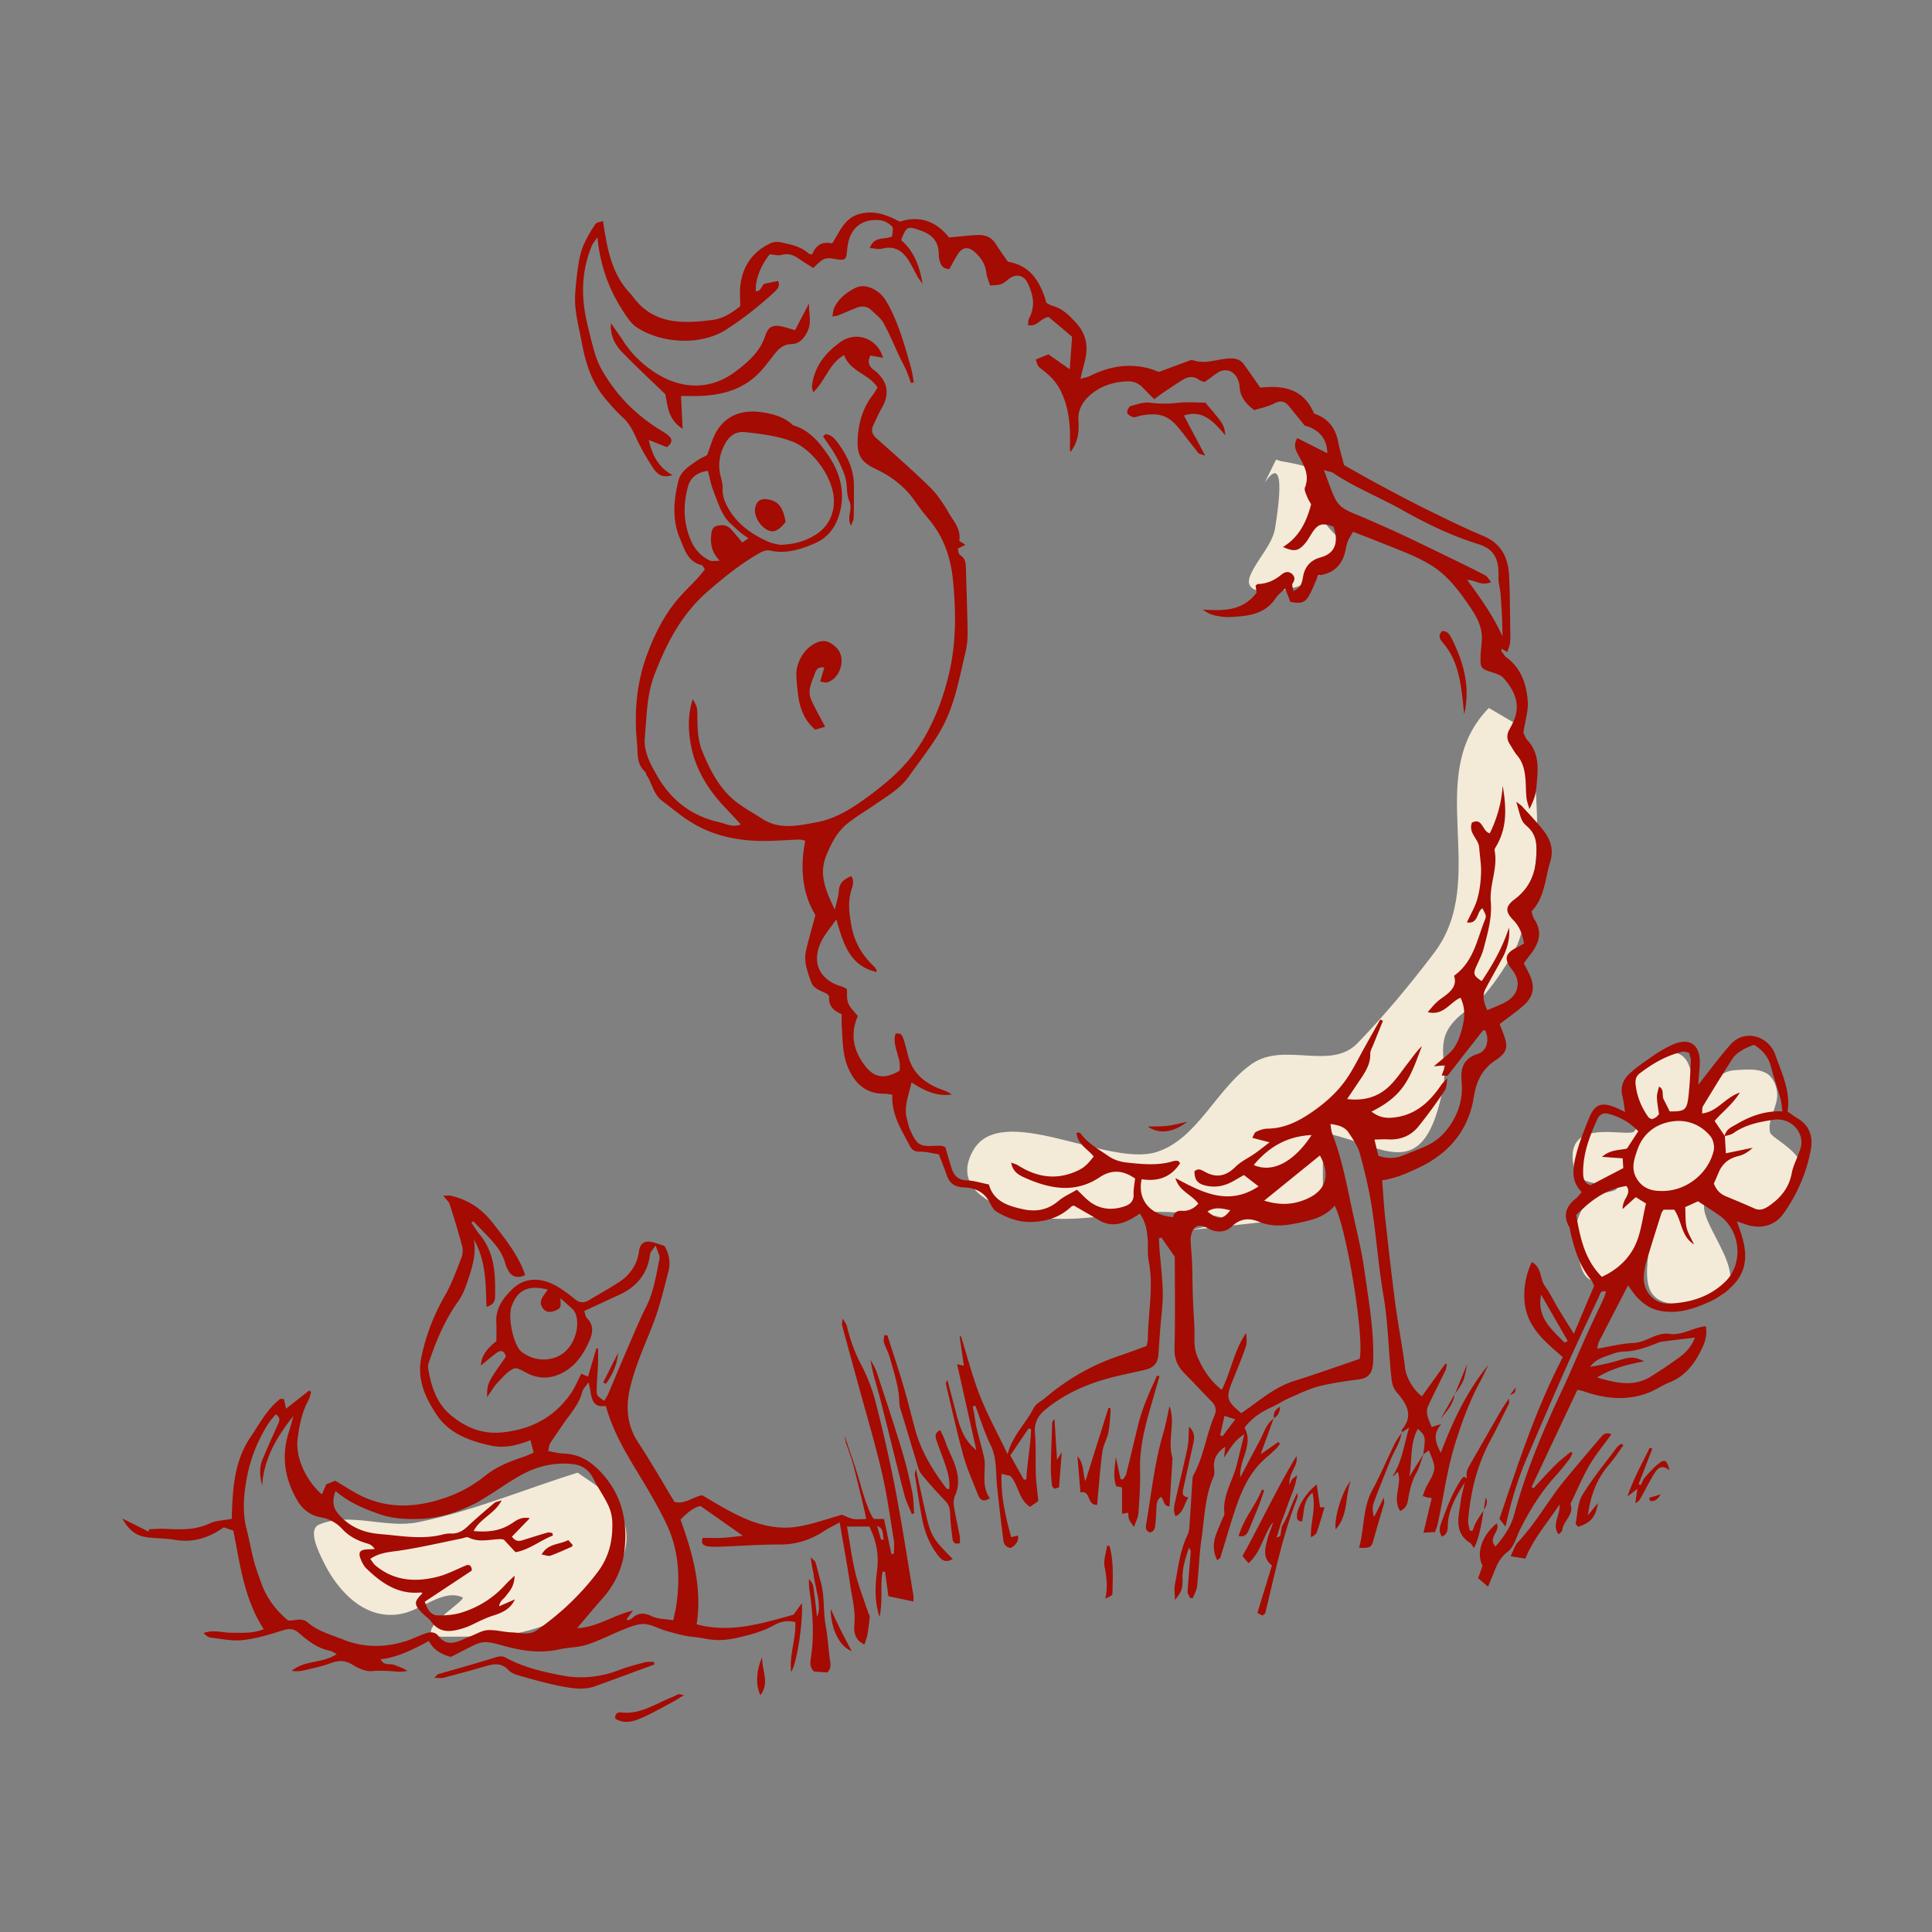 <svg xmlns="http://www.w3.org/2000/svg" viewBox="0 0 600 600"><rect x="0" y="0" width="600" height="600" fill="#808080" stroke="none"/><g fill="none" fill-rule="evenodd"><path fill="#F3EBD8" d="M462.38 219.868c-20.753 21.145.513 52.893-16.975 76.016-7.443 9.842-15.333 19.315-23.807 28.08-8.36 8.646-22.68-.518-32.726 6.372-11.1 7.614-17.015 23.602-29.912 27.498-15.19 4.589-48.168-16.089-56.827-.403-6.356 11.513 6.029 16.815 13.79 19.159 15.825 4.778 30.33-.768 46.274-.207 51.877 1.825-34.18 10.039 40.145 2.057 11.772-1.264 7.313-11.534 8.873-23.161.157-1.17.432-3.378 1.483-3.15 17.229 3.753 29.622 16.337 35.55-14.731 1.041-5.456-1.335-11.717.938-16.695 2.498-5.472 8.572-7.837 12.323-12.351 3.305-3.978 6.196-8.396 8.745-13.004 1.352-2.444 2.201-5.22 2.87-7.987 1.55-6.421 3.104-12.893 3.77-19.498.665-6.608.56-13.309.201-19.946-.215-3.973-.795-7.969-1.917-11.75-1.225-4.126-3.374-7.842-5.061-11.763l-7.737-4.536zM179.377 457.356c-16.532 5.132-32.624 11.988-49.596 15.395-10.023 2.012-21.25-3.276-30.662.716-3.614 1.534-.325 8.17 1.405 11.695 4.586 9.345 13.153 18.307 24.33 15.984 6.343-1.318 12.881-7.782 18.765-5.069 1.7.784-17.992 12.29-5.763 12.221 6.54-.037 13.107.056 19.608-.657 24.837-2.724 54.12-29.384 24.923-48.238l-3.01-2.047zm344.991-110.151c2.475-10.644 2.55-28.196-14.63-16.444-1.756 1.202-1.878 3.913-2.097 6.03-.497 4.807 2.886 10.643-.027 14.5-1.794 2.373-23.403-5.44-18.517 12.462 1.256 4.604 12.835 4.126 12.987 4.408 1.397 2.598-6.403 1.61-7.78 4.22l-3.098 3.425c-.961 1.822-1.656 3.852-1.826 5.905-.214 2.586.066 5.237.695 7.755.66 2.64.97 5.883 3.128 7.542 1.485 1.141 3.935.076 5.553-.868 4.102-2.393 8.23-5.126 11.146-8.873 1.782-2.29 1.864-11.265 2.295-8.396 1.631 10.868-6.833 26.532 10.21 26.167 30.529-.653 4.54-23.594 6.942-31.4 1.114-3.62 7.039 2.916 10.745 3.7 1.976.417 4.078.258 6.056-.147 2.093-.43 4.25-1.057 5.976-2.317 18.588-13.572-1.794-20.369-2.432-23.25-.88-3.982 2.483-7.96 2.233-12.03-.147-2.374-1.293-5.12-3.362-6.293-2.758-1.562-6.295-1.132-9.461-.971-6.953.353-8.107 6.695-11.546 11.973l-3.19 2.902zM396.284 142.752c-10.155 21.004 5.505-14.802-.29 21.259-.83 5.167-5.61 9.674-7.695 14.672-3.337 7.997 13.18 4.7 17.331 2.399 21.597-11.974 7.899-12.074 4.45-21.48-3.303-9.011 9.287-12.792-12.234-16.378l-1.562-.472z"/><path fill="#A40B02" d="M212.418 526.438l-.89.546-1.195.74-.605.367-.38.22-.374.206-1.103.594-2.201 1.196c-1.836.995-3.68 1.971-5.574 2.84l-.499.225-.5.22-.504.21c-2.439.99-4.96 1.532-7.517-.063-.153-1.555.707-2.004 1.708-1.928l.12.011c3.474.405 6.518-.58 9.465-1.875l.767-.345 1.145-.534 1.17-.555c1.183-.56 2.37-1.11 3.582-1.576l.423-.185.83-.414a5.9 5.9 0 01.423-.185.3.3 0 01.103-.019l.09.005.053.007.912.19.35.066.2.036zm24.266-11.839c-.024.868.064 1.714.193 2.545l.092.55.351 1.9.09.534c.336 2.136.357 4.212-1.271 6.344-1.504-3.308-1.32-7.363.545-11.873zm-79.581.224c5.403 2.964 11.333 4.34 17.313 5.492 6.123 1.178 12.086.564 17.924-1.692 1.968-.761 4.01-1.338 6.057-1.884l1.754-.464c.923-.245 1.939-.138 2.912-.192l.182.838c-6.14 2.253-12.271 4.527-18.421 6.75-3.157 1.141-6.382.767-9.526.197l-1.175-.22c-3.066-.589-6.096-1.382-9.113-2.217l-2.584-.723-1.291-.362c-1.172-.328-2.47-.876-3.271-1.733-1.786-1.909-3.7-1.949-5.717-1.506l-.45.106-.682.18-.69.199c-4.17 1.218-8.365 2.35-12.568 3.45-.36.095-.74.101-1.205.084l-.888-.04-.526-.015a18.184 18.184 0 00-.287-.002l.145-.138.25-.248.447-.462.13-.125a.735.735 0 01.282-.176l2.918-.846 5.84-1.675c1.947-.56 3.891-1.126 5.83-1.709l3.344-1.02c1.07-.313 1.97-.448 3.066.153zm94.7-31.21l.317.323.143.14.255.244.308.291.16.157c.14.147.226.266.265.4l.42 1.508.794 3.033c.134.505.27 1.009.414 1.511.631 2.21.811 4.469.934 6.735l.118 2.267c.086 1.512.204 3.02.473 4.513.37 2.053.604 4.131.822 6.212l.26 2.496c.045.416.09.832.139 1.247l.035.271.154.985.047.35c.122 1.049.055 2.103-.94 3.116l-4.158-.323c-1.12-1.1-1.182-2.349-1.041-3.555l.05-.38.144-.927.026-.18c.81-5.828.539-11.625-.164-17.419-.038-.315-.082-.63-.127-.944l-.138-.947c-.205-1.423-.383-2.872-.234-4.43l.335.483.653.982c.038.056.098.211.157.392l.085.282c.04.141.071.276.086.372l.166 1.196.185 1.423.361 2.95.176 1.542.085.797.079.835.027.405a2.3 2.3 0 01.002.086c.72-1.053.727-2.89.543-4.55l-.06-.492-.07-.476a27.093 27.093 0 00-.036-.23l-.113-.648-.145-.743-.136-.669-.048-.283-.332-1.617-.366-1.725-.096-.49a2.635 2.635 0 01-.028-.187 16.914 16.914 0 00-.146-1.157l-.093-.53-.101-.52-.215-1.063-.108-.574a26.404 26.404 0 01-.322-2.486zM137.637 371.333c.192 0 .372-.003.54-.008l.892-.036c.394-.013.721-.008 1.032.065 5.144 1.22 9.317 3.89 12.632 8.078l1.337 1.69.885 1.13c3.084 3.962 5.985 8.025 7.825 12.784.126.326.168.687.246 1.021-2.233.94-3.917.543-5.021-1.233-.456-.736-.846-1.554-1.066-2.388-.847-3.206-2.799-5.669-4.966-7.994l-.595-.632-.301-.314c-1.355-1.413-2.718-2.816-4.079-4.223l-.611.445.362.53.711 1.07c.475.712.96 1.416 1.505 2.07 3.873 4.648 4.708 10.03 4.798 15.592l.008.858-.005 1.29-.013.862-.018.863c-.035 1.524-.828 2.52-2.653 2.976l-.1-3.254-.038-1.08-.046-1.078c-.254-5.378-.913-10.62-3.741-15.455.677 3.699-.103 7.148-1.162 10.53l-.27.843-.277.842-.431 1.29c-.662 1.985-1.525 3.996-2.73 5.69-4.166 5.847-6.894 12.347-9.139 19.093-.155.463-.277.998-.205 1.466.84 5.527 2.554 10.924 6.811 14.558 4.453 3.802 9.669 6.21 16.099 5.58 9.029-.883 16.171-4.623 21.357-11.993.729-1.036 1.32-2.167 1.888-3.325l.848-1.75c.19-.388.384-.777.586-1.162l2.082.898 2.614-8.813.505.054c0 1.634.054 3.273-.012 4.904a96.56 96.56 0 01-.13 2.327l-.153 2.326a62.089 62.089 0 00-.137 3.488v.319l.01.278c.043.736.234 1.06.938 1.624l.27.21.494.368.61.448.218-.355.441-.695a8.1 8.1 0 00.578-1.06c1.275-2.944 2.481-5.916 3.74-8.865a1610.92 1610.92 0 015.609-13.027 95.395 95.395 0 012.38-5.03c1.782-3.502 2.663-7.261 3.424-11.048l.66-3.343c.044-.223.09-.445.135-.668.101-.492-.042-1.034-.286-1.707l-.158-.42-.266-.698a20.585 20.585 0 01-.467-1.375l-.158.234-.299.424-.275.371-.361.476-.203.274c-.248.346-.405.624-.441.917-.748 6.157-4.191 10.192-9.689 12.704l-2.332 1.07-8.407 3.9c.041.12.076.248.11.38l.142.605c.114.473.254.932.554 1.23 2.146 2.133 1.874 4.541.834 6.916-1.659 3.793-3.861 7.315-7.466 9.526-3.553 2.18-7.403 2.747-11.388.928l-.188-.088-.388-.195-.4-.212-.612-.33-.41-.217c-1.022-.53-2.014-.943-2.678-.655-1.31.57-2.441 1.605-3.51 2.723l-.577.616-.852.924-.283.301c-.455.48-.854 1.014-1.262 1.61l-.413.617-.66 1.007-.49.73c-.085.125-.173.253-.264.382l.014-1.114.014-.491.016-.308.033-.44.03-.28.039-.273.047-.268.028-.133.063-.264.074-.265.088-.268.1-.272c.036-.092.075-.185.116-.28l.13-.288.148-.3.165-.314.185-.33.099-.171.214-.358.235-.378.258-.403.28-.428.468-.696.91-1.319 2.096-2.978c-.471-1.806-1.519-2.2-3.002-1.09a67.118 67.118 0 00-2.338 1.85l-1.807 1.491-.631.516c.206-2.906 1.54-4.93 4.814-7.585l.005-.975.022-1.967c.005-.658.005-1.319-.01-1.98l-.033-.99c-.194-4.133 1.949-7.222 4.58-9.847l.483-.472c3.51-3.363 7.95-3.51 12.196-1.593 2.017.912 3.882 2.228 5.663 3.617l.964.763.476.383c1.538 1.24 2.837 1.28 4.404.34l1.5-.89 3.011-1.758c1.506-.88 3.005-1.77 4.474-2.707 3.5-2.228 5.832-5.284 6.508-9.464l.058-.396c.336-2.502 1.791-3.399 4.235-2.776.509.13 1.012.28 1.524.443l1.576.511c.182.059.365.118.552.176 1.467 2.4 1.942 5.154 1.269 7.816l-.877 3.466c-1.18 4.624-2.438 9.24-4.178 13.652l-.386.973-.784 1.941-1.183 2.91c-1.832 4.528-3.58 9.08-4.637 13.85-1.265 5.713-.767 11.292 2.65 16.482 2.202 3.345 4.283 6.769 6.337 10.204l2.456 4.123a597.459 597.459 0 002.467 4.108c1.668.427 3.092.01 4.497-.573l.562-.24.846-.373c.851-.37 1.723-.72 2.665-.904l1.037.608 2.121 1.25c1.433.845 2.902 1.701 4.389 2.522l.87.475c6.829 3.673 13.918 6.28 21.939 4.797a48.473 48.473 0 003.99-.908c1.012-.275 2.02-.569 3.027-.868l4.401-1.32 1.667-.509c.162.065.334.14.516.221l.573.259c.697.313 1.491.65 2.319.825.627.132 1.282.136 2.013.112l1.34-.05c.24-.007.487-.012.745-.012l-.05-.334-.083-.456-.159-.776-.205-.943-.449-1.962-.295-1.252-.476-1.98-.816-3.323-1.263-5.001-.317-1.184-.09-.289-.165-.564-.183-.638-.032-.105-.339-.957-1.24-3.611-.068-.175-.006-.007-.112-.516-.175-.783-.06-.292-.044-.252c-.028-.187-.032-.311.005-.322l.122.38.167.492.378 1.1.235.701.054.172-.002.01.014.066.036.125.089.284.393 1.165.376 1.072.337.943.355 1.06 1.079 3.352.325 1.048 1.177 4.015.316 1.047.333 1.072.114.36.28.861.237.705.24.694.245.676.123.33.248.64c.539 1.357 1.088 2.498 1.612 3.18l.121.148h3.172l2.286 10.891.783-.11c0-.313.01-.629.022-.945l.04-.947c.028-.79.032-1.574-.095-2.338a523.073 523.073 0 01-.531-3.295l-.52-3.298c-.783-4.948-1.597-9.89-2.741-14.755-1.396-5.934-3.022-11.813-4.67-17.688l-1.412-5.035c-.47-1.679-.936-3.358-1.395-5.04l-3.216-11.756c-.534-1.96-1.065-3.92-1.591-5.883-.045-.169-.041-.351-.012-.583l.036-.249.102-.63.055-.395c.009-.071.018-.145.026-.222l.269.47.563.924c.222.369.382.67.459.99.925 3.83 2.157 7.493 3.952 11.041l.366.708c1.967 3.716 3.554 7.746 4.6 11.82 2.29 8.91 4.361 17.89 6.096 26.924 1.173 6.106 2.213 12.238 3.223 18.376l1.806 11.05c.202 1.227.406 2.454.611 3.681.054.324.05.658.037 1.026l-.02.58c-.003.102-.005.206-.005.314l-7.77-1.616-1.03-7.62-.803-.006c-.273 1.583-.323 3.191-.33 4.844l.003 1.88c.002 2.321-.04 4.742-.594 7.311-1.536-4.83-1.36-9.098-.898-13.283l.11-.964.059-.482c.558-4.57-.255-8.803-2.224-12.878l-.223-.453h-6.927c.156.883.304 1.768.449 2.653l.646 3.981c.438 2.651.91 5.292 1.543 7.893.556 2.287 1.29 4.53 2.064 6.763l1.174 3.347c.26.744.515 1.488.763 2.235.033.101.082.2.134.3l.156.294c.072.146.125.291.121.436a19.046 19.046 0 01-.14 1.683l-.144 1.12c-.139 1.054-.261 2.118-.489 3.155-.096.44-.228.871-.377 1.324l-.357 1.067c-.041.126-.083.254-.124.385-2.904-1.272-3.308-3.906-3.16-5.68l.014-.16c.3-2.895-.08-5.664-.55-8.414l-.411-2.356c-.102-.59-.2-1.18-.288-1.77a356.298 356.298 0 00-1.02-6.382l-.55-3.218-1.147-6.564a979.215 979.215 0 01-.582-3.374l-.647.35-1.862.981c-.802.427-1.57.854-2.305 1.332-4.026 2.623-8.3 4.107-13.16 4.195l-.523.004c-3.451-.01-6.903.13-10.354.293l-4.142.201c-1.381.066-2.762.128-4.143.178-1.244.046-2.506.06-3.736-.095-1.425-.18-2.33-.882-1.656-2.637l1.033.006 2.066.022a54.76 54.76 0 003.094-.05 44.93 44.93 0 002.692-.23l2.94-.34c.21-.024.424-.047.641-.07l-13.174-9.252c-2.1.43-4.071 2.058-6.19 4.25l.648 1.819.422 1.217.413 1.221c2.985 8.966 5.06 18.238 3.522 28.25 7.523 1.999 14.556 1.02 21.446-.663l1.087-.271.543-.14 1.084-.285 1.622-.44 4.318-1.196 2.597-3.577c.023.41.036.848.039 1.31l-.002.711-.015.743-.028.772-.04.796-.053.818-.063.835-.075.85-.084.86-.095.865-.103.869-.112.868-.12.864-.129.855-.135.843-.141.829-.148.808-.153.786c-.025.13-.052.257-.078.384l-.16.744-.082.361-.166.695-.17.658-.171.617-.087.291-.176.548c-.264.785-.534 1.4-.8 1.788-.279-2.53.026-4.912.413-7.245l.43-2.532c.312-1.891.557-3.774.46-5.704-2.236-.556-4.29-.265-6.207.735l-.287.155c-3.745 2.107-7.831 3.146-11.974 4.063-3.21.711-6.394.851-9.64.167-2.065-.435-4.207-.509-6.278-.926-2.063-.414-4.097-.999-6.113-1.608a21.924 21.924 0 01-1.703-.609l-.847-.337c-1.27-.504-2.536-.974-3.828-1.042-1.734-.09-3.57.557-5.295 1.225l-.732.285a80.59 80.59 0 00-3.19 1.339l-3.165 1.407c-1.76.775-3.53 1.516-5.348 2.113-1.395.46-2.867.675-4.352.856l-1.275.152c-.85.103-1.698.214-2.534.373l-.624.13c-5.721 1.28-11.26.488-16.77-1.004l-1.621-.447-.65-.173-.602-.152-.561-.133c-2.438-.55-3.755-.47-5.875.444l-.485.216-.516.245-.552.273-.906.463-1.52.793-1.74.89-1.791.911c-2.869-.757-5.304-2.06-6.834-4.935l-2.024 1.066-.506.263-1.015.517c-3.56 1.792-7.22 3.33-11.432 3.828.623 1.23 1.463 1.462 2.3 1.518l.295.013.58.016c.333.015.652.048.942.16l1.14.428c1.018.385 2.05.81 3.095 1.485l-.368.045-.736.108c-.49.071-.98.127-1.464.093l-2.12-.15c-2.115-.145-4.225-.245-6.397-.042-1.807.17-3.922-.749-5.617-1.756l-.264-.16c-2.157-1.325-4.053-1.523-6.362-.736l-.291.103c-1.954.724-3.987 1.242-6.028 1.724l-2.623.614c-1.174.28-2.415.28-3.679.15 1.715-1.508 3.744-2.12 5.861-2.583l.913-.192 1.379-.283c1.997-.42 3.999-.944 5.823-2.17a11.675 11.675 0 01-.539-.284l-.502-.281c-.408-.226-.795-.418-1.204-.502-3.22-.66-5.815-2.402-8.24-4.397l-.659-.55-.651-.558c-1.569-1.357-2.975-1.404-4.878-.829l-1.851.585c-3.5 1.09-7.075 2.065-10.682 2.47-2.129.238-4.317-.002-6.505-.304l-1.73-.245a72.79 72.79 0 00-1.77-.23c-.755-.087-1.452-.68-2.124-1.414 1.749-.668 3.496-.57 5.236-.381l1.49.17c.745.08 1.487.142 2.228.133l.387-.003.775.002 1.17.008c2.347.01 4.76-.068 7.37-1.127-4.092-6.313-6.006-13.22-7.46-20.288l-.277-1.37-.267-1.372-.52-2.753-.388-2.068-.396-2.069c-.044-.23-.09-.459-.135-.689l-2.981-1.013c-4.753 3.36-9.66 4.838-15.283 3.867-1.22-.21-2.46-.31-3.703-.39l-1.866-.114c-1.242-.08-2.48-.186-3.698-.407-2.93-.533-5.062-2.384-6.752-5.373L38 471.59l8.142 4.07.155-.75.759-.025 1.519-.069c1.012-.044 2.024-.074 3.031-.018l.957.052c4.297.217 8.507.18 12.6-1.755 1.047-.495 2.223-.715 3.529-.907l1.349-.191a38.145 38.145 0 001.933-.32l.065-2.055.037-1.037.043-1.043.052-1.047.062-1.05c.404-6.31 1.463-12.756 5.127-18.452l.311-.473c.215-.32.428-.642.64-.966l.63-.978.94-1.477.633-.983c1.804-2.78 3.738-5.481 6.392-7.592.112-.089.29-.094.511-.078l.44.04c.105.01.216.015.329.015l.635 2.988 7.177-5.642.637.428-.098.329-.268.999c-.125.441-.268.872-.483 1.264-2.089 3.803-2.858 7.982-3.373 12.188-.672 5.501 2.558 12.697 7.549 17.053l1.378-3.153 2.777-1.098c.463.271.915.541 1.359.81l2.578 1.574c1.466.89 2.888 1.72 4.369 2.424 8.634 4.097 17.425 3.441 26.176.366 4.142-1.456 7.95-3.502 11.45-6.224l.58-.46c3.506-2.83 7.717-4.503 11.993-5.926.278-.092.553-.195.836-.31l.581-.242 1.316-.566.377-.158-.99-3.879c-4.219 1.635-8.032 2.555-12.104 1.707l-.863-.186c-6.319-1.408-12.367-3.806-16.01-9.198l-.22-.326-.432-.658-.423-.664-.413-.67c-2.777-4.607-4.678-9.702-3.41-15.789 1.422-6.828 3.822-13.036 7.271-19.038 1.434-2.495 2.563-5.173 3.626-7.88l.631-1.626.628-1.625.315-.81c.424-1.082.457-2.513.154-3.648-1.151-4.323-2.461-8.607-3.841-12.865-.146-.45-.454-.848-.846-1.296l-.64-.723a15.014 15.014 0 01-.529-.638zM257.98 499.685l1.794 3.82.703 1.482.467.96a97.725 97.725 0 00.924 1.83l.714 1.366 1.916 3.618c-3.742-1.352-6.506-6.964-6.518-13.076zM85.605 439.216l-.355.444-.726.88c-.482.586-.953 1.18-1.354 1.818-3.408 5.43-5.631 11.288-6.707 17.644-.863 5.1-1.151 10.101.181 15.156.273 1.036.512 2.08.74 3.128l.676 3.146c.229 1.047.47 2.091.744 3.126.454 1.712 1.02 3.394 1.612 5.066l.717 2.004c1.628 4.543 4.39 8.315 8.302 11.608.567.066 1.137.013 1.705-.06l.841-.114.403-.046c1.072-.104 2.135-.035 3.17.858 1.983 1.713 4.317 2.767 6.716 3.687l.962.363 1.93.711.957.365.476.187c6.366 2.548 12.876 2.524 19.374.51 1.999-.619 3.881-1.605 5.853-2.322.17-.062.34-.12.51-.171l.34-.095c1.244-.317 2.458-.25 3.437.899l.132.163c1.846 2.413 4.17 2.38 6.694 1.346.862-.354 1.708-.745 2.566-1.11l.862-.353c.341-.133.682-.282 1.023-.436l1.025-.464c1.026-.457 2.057-.86 3.103-.91 1.255-.063 2.519.097 3.785.282l1.268.186c.634.09 1.269.17 1.903.215l.635.033c.353.011.708.038 1.064.071l1.612.166.537.044c1.522.104 3.03.006 4.437-.98 7.184-5.038 13.474-10.932 18.815-17.983 3.563-4.702 4.73-9.787 4.592-15.368-.044-1.806-.467-3.732-1.23-5.362-.584-1.246-1.273-2.443-1.98-3.633l-1.062-1.783a53.227 53.227 0 01-1.022-1.803l-.476-.919c-1.396-2.817-3.427-4.394-6.586-4.73-4.98-.532-9.782.385-14.157 2.487-2.417 1.16-4.705 2.588-6.97 4.062l-2.547 1.666c-.566.37-1.134.736-1.704 1.097l-2.619 1.634c-.785.484-1.58.951-2.401 1.36-5.161 2.573-10.615 4.41-16.363 4.682-4.43.21-8.949.053-13.253-1.459l-.552-.195-1.1-.399c-4.208-1.551-8.285-3.409-11.927-6.554-1.031 2.727-.949 4.89.728 6.93 3.079 3.741 7.099 5.691 11.835 6.291 1.483.186 2.978.27 4.465.431l1.813.195.604.063 1.209.119c4.028.374 8.053.52 12.071-.402l.603-.147a9.314 9.314 0 012.226-.298l.371.006c2.079.08 3.599-.84 5.06-2.178l.208-.194c1.871-1.768 3.815-3.46 5.776-5.132l2.358-2c.199-.169.454-.27.783-.37l.984-.279c.154-.046.319-.099.493-.159-.94 1.823-2.301 3.103-3.709 4.285l-1.408 1.165c-1.397 1.166-2.715 2.381-3.579 4.092 4.422.4 8.225-.01 11.736-2.307l.958-.637c1.203-.78 2.583-1.467 4.742-1.048l-5.555 5.735c1.056 1.475 2.12 1.44 3.171 1.147l.274-.08.816-.266 3.387-1.05c1.13-.348 2.261-.69 3.399-1.01.226-.063.475-.047.73-.01l.576.098c.064.01.127.018.19.023l.181.798c-1.173.454-2.292 1.023-3.395 1.62l-1.879 1.032c-2.032 1.111-4.075 2.14-6.355 2.518l-3.602-3.894-.827-.141a1.547 1.547 0 00-.258-.02c-.571.011-1.143.053-1.716.105l-1.717.17c-2.177.208-4.35.296-6.487-.794-.281-.142-.67-.076-1.083.038l-.356.106-.18.054-.35.098a3.65 3.65 0 01-.169.038c-1.268.254-2.535.517-3.802.783l-3.8.8c-3.8.798-7.604 1.566-11.437 2.14l-.763.108-1.522.201-.758.107c-2.143.321-4.25.81-6.263 2.191l.206.277.571.816c.25.348.505.67.814.93 5.779 4.865 12.473 5.271 19.384 3.503 1.668-.427 3.275-1.089 4.871-1.795l2.051-.917c.684-.304 1.37-.601 2.063-.877.148-.058.324-.044.51-.01l.427.085c.047.008.094.015.14.02l.094.185.19.348c.09.17.162.336.19.51.025.153.012.313-.009.433l-.026.122c-.017.063-.031.089-.026.052l-14.521 9.614.17.458c.8 2.107 1.769 3.765 3.907 3.796 2.455.036 5.032-.156 7.355-.886 5.177-1.626 9.729-4.42 13.435-8.484.38-.416.778-.816 1.182-1.21l1.227-1.17c.204-.194.408-.39.61-.587-.022 1.47-.325 2.657-.873 3.72-.314.61-.724 1.174-1.152 1.726l-.518.659-.256.33a4.53 4.53 0 01-.348.394l-.517.513c-.524.526-1.022 1.132-1.114 2.155l4.889-2.148c-1.164 2.53-3.126 3.715-5.317 4.547l-.53.193-.537.183-.542.175c-1.144.362-2.255.84-3.356 1.326-.402.177-.8.366-1.196.558l-1.187.584c-.99.484-1.985.95-3.023 1.282l-.688.215-.23.068-.457.131-.457.122-.228.057-.454.105c-2.873.62-5.628.41-7.841-2.67-.356-.497-.82-.913-1.3-1.32l-.576-.489c-.19-.164-.377-.332-.555-.507l-.373-.371-.34-.35a19.416 19.416 0 01-.156-.166l-.29-.32c-1.542-1.759-1.474-2.685.146-4.452l.302-.321.334-.34.179-.179c-.22-.068-.447-.213-.659-.193-6.312.601-11.103-2.264-15.405-6.15l-.57-.524-.566-.535a62.21 62.21 0 01-.281-.27c-.849-.827-1.432-2.033-1.85-3.168-.658-1.792-.065-2.58 1.764-2.71l.9-.054 1.804-.082c-.667-.998-1.381-1.446-2.159-1.67-2.9-.835-5.473-2.024-7.657-4.256l-.296-.31c-1.636-1.775-3.738-3.042-6.365-3.569l-.379-.07c-2.967-.505-5.552-2.423-7.116-5.08-3.967-6.74-5.156-13.908-2.669-21.502.53-1.618.937-3.279 1.4-4.919l-.331.421-.654.845c-4.64 6.07-8.266 12.531-8.738 20.412-.719-2.796-.98-5.517.116-8.142a356.215 356.215 0 013.691-8.47l1-2.223.21-.455.095-.22.083-.219c.282-.802.263-1.595-1.007-2.426zm97.151-9.946c-.173.255-.34.487-.5.7l-.591.773-.252.338c-.274.381-.475.722-.567 1.09-.64 2.57-2.02 4.688-3.511 6.737l-.563.766-.566.764a57.186 57.186 0 00-1.381 1.932c-1.326 1.957-2.708 3.877-3.967 5.875-.16.254-.25.554-.323.905l-.176.943c-.034.174-.073.358-.12.55.36.06.71.125 1.053.192l1.5.295c.812.153 1.597.275 2.385.3 4.998.16 8.683 2.691 11.87 6.237 6.287 6.997 8.002 15.298 6.814 24.356-.732 5.581-3.178 10.401-6.942 14.597a147.86 147.86 0 00-2.294 2.624l-1.15 1.354-2.987 3.555-1.273 1.507c3.44-.191 6.39-1.324 9.331-2.562l1.657-.701c2.033-.858 4.105-1.69 6.375-2.226l-1.985 2.69.461.348.189-.093.388-.175c.257-.117.507-.244.708-.426 1.916-1.724 3.745-1.702 6.114-.568 1.06.507 2.265.708 3.544.859l.863.096c.727.079 1.472.16 2.222.286l.112-.534.427-1.947c.165-.763.31-1.48.417-2.202 1.257-8.547.756-17.009-2.906-24.87-2.076-4.456-4.539-8.741-7.074-12.979l-1.389-2.307-1.814-3.005-.837-1.406c-3.189-5.404-6.096-10.948-7.877-17.313-2.836.406-3.832-.777-4.347-2.521l-.086-.314-.078-.324-.07-.333-.099-.514-.125-.722c-.15-.872-.306-1.775-.58-2.627zm219.869 22.936c.276 1.339-.15 2.462-.698 3.62l-.523 1.085c-.567 1.202-1.074 2.517-.938 4.194l.238-.528.34-.782.07-.14c.045-.085.09-.153.143-.214.04-.047.084-.093.13-.138l.148-.138.084-.072.19-.155.65-.517.349-.284c-.283 2.16-.89 3.973-1.539 5.668l-.708 1.815c-.175.447-.344.892-.503 1.34l-.155.448c-.214.637-.444 1.259-.677 1.875l-.706 1.84c-.349.92-.686 1.847-.975 2.813l-.079.27-.193.638-.559 1.798-.193.638a26.26 26.26 0 00-.079.27c.068.015.22-.055.393-.148l.406-.221c.174-.093.325-.162.393-.148.06-.968.339-1.936.399-2.905.729-1.25 1.382-2.438 1.935-3.762l.231-.564.896-2.275c.53-1.33 1.105-2.653 1.88-3.923-.043.596.06 1.25-.149 1.78-3.146 8.009-5.282 16.294-7.273 24.62l-.625 2.63-.653 2.762a774.202 774.202 0 01-1.321 5.52c-.04.16-.197.292-.399.437l-.258.184c-.09.065-.183.136-.273.214l-1.519-.874 4.51-14.711c-2.015-1.556-2.287-3.418-2.023-5.344l.067-.43c.012-.07.025-.143.039-.214l.088-.431.098-.432.16-.648.216-.837c.45-1.754 1.283-3.41 1.746-5.177-1.129 1.418-1.912 3.035-2.653 4.693l-.603 1.361c-1.076 2.426-2.235 4.842-4.407 6.759l-1.882-2.215c1.798-3.237 3.514-6.502 5.21-9.769l3.043-5.874c2.71-5.212 5.463-10.383 8.511-15.402zM274.233 111.138l-3.913-.742c-.93 1.803-.603 3.21.897 4.37l.599.45c.099.077.196.155.29.238 3.52 3.102 4.152 6.73 2 10.767l-.149.27c-.736 1.311-1.387 2.672-2.022 4.04l-.759 1.642c-.727 1.57-.276 2.788 1.033 3.957l5.016 4.467c3.9 3.478 7.774 6.983 11.506 10.633 2.28 2.229 4.156 4.99 5.74 7.78.252.445.53.884.816 1.322l.767 1.173.296.467.286.472c.93 1.585 1.613 3.285 1.297 5.37-.018.12.146.267.408.443l.246.158.749.459.322.21.16.11-2.373 1.205c.04.12.071.265.103.424l.097.5c.096.454.231.9.529 1.08 1.368.825 1.67 1.98 1.76 3.25l.022.383.02.587c.18 6.468.433 12.934.522 19.403.029 2.099-.121 4.262-.608 6.296l-.362 1.54-1.056 4.64-.358 1.545c-1.391 5.918-3.031 11.76-6.147 17.068-1.645 2.802-3.513 5.473-5.428 8.116l-1.443 1.98c-.963 1.317-1.928 2.634-2.87 3.964-1.809 2.55-4.204 4.41-6.71 6.137l-.888.605-1.786 1.198-.887.604c-.638.438-1.282.868-1.928 1.295l-1.942 1.276c-1.617 1.066-3.221 2.149-4.74 3.339-3.316 2.597-5.193 6.262-6.756 10.117-1.73 4.267-.992 8.127.613 12.17l.283.695.298.7.312.704.489 1.067.681 1.446c.071-.321.144-.63.216-.93l.319-1.279.2-.791c.221-.9.402-1.725.485-2.545l.03-.352c.158-2.38 1.49-3.484 3.434-4.348l.442-.188c.74 1.188.603 2.309.317 3.34l-.106.36-.22.697c-.981 3.141-.735 6.206-.251 9.334l.143.895.075.45c.892 5.286 3.404 9.554 7.255 13.149.157.146.28.331.392.525l.22.388c.01.019.017.04.02.067l.002.098-.015.34-.002.126c-5.605-1.288-8.316-4.795-10.136-9.158l-.249-.614-.12-.31-.233-.63-.225-.638-.217-.647-.212-.654-.308-.992-.401-1.342-.399-1.357c-.342.502-.686.982-1.027 1.448l-1.331 1.801c-.965 1.314-1.833 2.57-2.456 3.939-2.938 6.46-.28 11.698 6.605 13.7.233.068.456.176.696.303l.581.315.22.113c.026.338.034.684.037 1.034l.006.703c.01.937.053 1.87.385 2.685.357.881.983 1.654 1.667 2.447l.52.601c.263.305.526.617.778.944-2.325 5.315-1.502 10.346 1.925 15.016 3.065 4.174 6.197 4.75 11.03 1.972.31-1.559-.019-3.077-.447-4.591l-.442-1.514c-.508-1.768-.908-3.547-.348-5.396 1.165-.297 1.733.106 2.08.7l.108.205c.034.07.065.142.095.214l.085.22.151.442c.371 1.1.67 2.224.957 3.35l.428 1.69c1.411 5.508 5.256 8.566 10.266 10.462l1.015.376c.781.298 1.549.643 2.25 1.199-4.574.72-8.46-1.153-12.46-3.744-.091.412-.19.819-.29 1.22l-.208.798-.418 1.563-.2.769c-.576 2.297-.95 4.514-.368 6.859l.106.392c.312 1.064.497 2.186.95 3.186l.344.744.218.455.211.422.104.2.204.376.1.177.202.333.2.305c.84 1.214 1.728 1.73 3.228 1.89l.372.031c.192.013.394.02.606.024l.439.002.468-.008.499-.017.811-.04.288-.016a9.927 9.927 0 011.493.046c.072.007.143.024.224.05l.18.064.362.14.333.123 1.422 4.785.504 1.666c.696 2.273 1.924 3.697 4.509 3.864l.262.013c1.184.037 2.362.262 3.584.537l1.6.372c.545.126 1.101.25 1.673.363 1.087 3.997 3.972 5.785 7.36 6.858l.54.163c.09.027.181.053.272.078l.55.148.277.071.837.201.846.188c3.942.848 7.603.224 10.853-2.533.966-.822 2.078-1.472 3.247-2.117l1.529-.84c.343-.191.689-.389 1.034-.595l.716.704.97.963c.514.508.997.974 1.502 1.416 3.417 2.996 7.336 3.489 11.543 2.113 1.781-.582 2.964-1.641 2.865-3.826-.04-.88.053-1.764.174-2.662l.151-1.083c.05-.363.099-.729.137-1.097-3.543-2.43-6.973-2.94-10.752-.546l-.27.176c-6.138 4.09-12.417 3.927-18.66 1.906l-.75-.25c-.249-.087-.498-.177-.748-.269l-.748-.284c-.25-.097-.498-.197-.747-.3l-.747-.313-.93-.408-.368-.17-.368-.178-.365-.192c-1.391-.76-2.654-1.868-3.03-4.121l.279.108.507.185.446.16c.35.127.645.25.91.418 5.48 3.478 11.219 4.615 17.425 2.115 2.262-.91 3.472-1.716 5.167-3.755l.435-.536c.149-.188.302-.385.46-.592-.52-.647-1.143-1.226-1.777-1.804l-.423-.387-.384-.356-.378-.363c-1.18-1.165-2.193-2.484-2.39-4.435.09 0 .182-.005.272-.011l.497-.042c.181-.01.318 0 .369.072 1.516 2.14 3.54 3.678 5.645 5.1l.844.565 1.226.81c.4.265.798.532 1.19.804 1.563 1.082 3.639 1.746 5.55 1.94l1.604.162 1.071.103c3.93.36 7.879.507 11.77-.69.457-.138.976-.14 1.458-.102.071.005.139.058.217.145l.129.154.156.193a4.8 4.8 0 00.196.223c-2.834 4.434-7.005 5.784-11.947 4.988-1.397 6.243 2.577 11.19 9.745 11.766.292-1.257 1.07-1.999 2.575-1.96l.21.01c1.913.138 3.608-.63 5.065-2.213-.617-.877-1.413-1.577-2.252-2.241l-.508-.396-.767-.59c-1.528-1.193-2.978-2.496-3.563-4.726l1.578.848.946.5.947.49.63.317.632.311.631.303.633.293.316.143.633.277.317.134.635.26.635.245c5.513 2.069 11.155 2.522 17.272-1.557l-4.563-3.515-3.057 1.767c-2.796 1.624-5.745 2.282-8.953 1.479-2.41-.603-3.314-1.754-3.34-4.398.867-.81 1.677-.64 2.468-.263l.264.133.654.358c3.57 1.936 6.512 1.196 9.38-1.644.977-.968 2.156-1.729 3.361-2.465l.907-.551a33.754 33.754 0 001.778-1.142l.246-.173.491-.356.248-.184.764-.58 2.402-1.862.358-.274-5.37-1.391c.094-.158.178-.328.258-.5l.158-.343c.209-.452.422-.862.755-1.024 1.1-.533 2.368-.975 3.574-.99 5.214-.068 9.488-2.194 13.728-5.1 4.498-3.084 8.397-6.621 11.337-11.146 1.089-1.677 2.062-3.43 3.015-5.196l1.14-2.122c.38-.707.763-1.412 1.156-2.111 1.537-2.744 3.089-5.482 4.635-8.222l.836.404-2.01 4.961c-.334.828-.666 1.656-.995 2.486l-.095.23-.207.461c-.319.697-.647 1.403-.63 2.095.063 2.735-1.1 4.926-2.481 7.043l-.382.576-1.894 2.81-2.44 3.633c4.935.615 9.105-.51 12.447-3.394 1.513-1.307 2.788-2.896 4.015-4.533l1.171-1.579c.402-.542.805-1.082 1.217-1.61l.419-.543.827-1.094c.965-1.279 1.948-2.552 3.143-3.695l-.266.69-1.042 2.756c-1.13 2.975-2.328 5.898-4.137 8.594-2.493 3.718-5.942 6.158-10.226 8.317 2.62 2.014 4.941 2.114 7.42 1.77 6.462-.892 10.713-4.861 14.188-9.99.308-.453.693-.856 1.091-1.25l.598-.59c.099-.1.196-.199.292-.3-.054.26-.093.53-.126.802l-.095.824c-.097.822-.23 1.62-.64 2.23-2.569 3.807-5.267 7.544-8.153 11.116-2.338 2.894-5.528 4.182-9.26 4.018l-.363-.02a13.78 13.78 0 00-1.199-.023l-.633.019-1.4.06c-.251.01-.514.02-.79.026l1.204 5.003c2.741.966 5.16.914 7.561-.048l2.92-1.161a120.556 120.556 0 004.349-1.812c3.888-1.727 6.668-4.774 8.64-8.377 1.853-3.387 2.72-7.126 2.427-11.07l-.063-.727-.036-.496c-.209-3.608.752-6.465 4.837-7.846l.284-.092c2.863-.89 3.685-4.564 2.224-7.342l-.094.01-.304.01c-.132.009-.247.03-.301.098-3.674 4.675-7.325 9.369-10.978 14.06l-1.816-.14 1.228-3.148-3.627.308c.405-.364.806-.708 1.199-1.037l.773-.639 1.11-.907c1.311-1.08 2.451-2.09 3.28-3.31 1.411-2.077 2.144-4.735 2.7-7.243.594-2.674.526-5.46-.793-8.151-.917.367-1.724.968-2.518 1.62l-1.078.898-.361.292c-1.638 1.3-3.457 2.353-6.245 1.653l.33-.373 1.17-1.347c.366-.414.718-.797 1.091-1.16.592-.57 1.255-1.074 1.924-1.563l.591-.429.371-.278.36-.282c1.891-1.52 3.231-3.271 2.351-5.852 3.813-2.76 5.631-6.443 7.048-10.279l.279-.769.136-.385.4-1.16.66-1.929.27-.767.279-.762c.094-.253.19-.505.288-.756l.266-.67c.314-.83.317-1.18-.067-2.01l-.142-.295-.606-1.178c-.564.33-.893.914-1.18 1.553l-.378.881-.121.263-.129.256c-.512.964-1.265 1.702-3.011 1.434.177-.39.36-.773.545-1.153l.837-1.688c.737-1.487 1.43-2.948 1.866-4.482.741-2.605 1.06-5.388 1.147-8.107.042-1.295-.058-2.593-.19-3.893l-.248-2.342a44.837 44.837 0 01-.132-1.561c-.05-.802-.371-1.52-.768-2.217l-.246-.417-.51-.83c-.753-1.253-1.379-2.561-.748-4.294 1.617-.804 2.4-.238 3.042.647l.152.218.148.228.247.391.167.263c.453.697.968 1.353 1.797 1.585 2.245-4.605 3.688-9.523 4-14.833l.15.889c1.011 6.216 1.198 12.26-2.123 17.89l-.24.407c-.189.33-.35.682-.292.967.53 2.617.167 5.168-.3 7.706l-.407 2.174c-.362 1.993-.649 3.987-.475 6.009.339 3.931-.44 7.658-1.385 11.355l-.287 1.108-.582 2.216c-.297 1.14-.771 2.236-1.274 3.323l-.506 1.086c-.169.363-.334.725-.493 1.09l-.158.374c-.658 1.612-.584 2.276.776 3.34l.323.244.178.128.39.27.212.143c3.33-5.055 6.397-10.236 8.448-16.594.397 2.713-.394 6.312-1.902 9.16-1.738 3.283-3.618 6.49-5.344 9.78-1.136 2.172-.589 4.3.53 6.68.449-.198.895-.387 1.338-.571l1.318-.547c1.087-.455 2.144-.92 3.144-1.484 3.867-2.18 4.709-6.182 2.192-9.57l-.46-.598-.277-.379a14.308 14.308 0 01-.128-.184l-.236-.357c-1.631-2.569-1.041-4.037 2.08-5.7l.442-.227.233-.115a15 15 0 00.833-.447l.926-.527c-.523-2.751-1.276-5.191-3.334-7.278-2.525-2.562-2.49-4.215.227-6.328l.194-.148c5.332-4.008 6.892-9.336 6.762-15.746-.058-2.874-.726-4.914-2.808-6.8l-.341-.312-.3-.287-.178-.183-.164-.179a5.729 5.729 0 01-.077-.089l-.145-.18-.135-.182-.126-.19a4.577 4.577 0 01-.06-.1l-.114-.206-.11-.221-.107-.24a7.911 7.911 0 01-.052-.127l-.104-.271-.158-.456-.164-.523-.116-.39-.254-.899-.738-2.696.254.198.9.675c.268.207.505.408.713.637l.82.894 1.642 1.787c1.366 1.491 2.714 2.998 3.97 4.577 2.202 2.761 3.333 5.886 2.348 9.442l-.099.335c-.347 1.116-.623 2.258-.88 3.407l-.472 2.154-.18.796c-.765 3.31-1.762 6.523-4.305 9.152.068.204.125.402.178.593l.148.55c.12.44.246.828.466 1.154 2.274 3.361 1.824 6.269.272 9.005l-.247.42c-.085.139-.173.278-.263.416l-.278.415c-.047.07-.095.138-.144.207l-.297.412-.31.41-.158.204-.324.408-.164.204c-.086.105-.169.212-.252.323l-.387.532-.446.625-.17.236 1.097 2.149c.183.36.365.721.543 1.084 1.974 4.002 1.45 7.154-1.91 10.047-2.25 1.938-4.696 3.649-7.238 5.603l.27.696.568 1.432c.284.728.562 1.474.796 2.233.897 2.916.42 4.313-1.923 6.189a3.074 3.074 0 01-.303.22c-4.353 2.662-6.47 6.23-7.368 11.483l-.067.408c-1.563 10.008-7.498 17.369-16.868 21.83l-1.027.487c-3.252 1.529-6.548 2.936-10.557 3.545l.113 1.498.311 4.4c.14 1.93.293 3.83.5 5.726.933 8.535 1.898 17.068 2.996 25.584.392 3.031.87 6.052 1.362 9.07l.737 4.53.358 2.265c.267 1.715.552 3.429.718 5.156.272 2.823 2.631 6.989 5.252 8.835l7.293-10.16.456.2-.053.27-.088.55c-.06.365-.133.724-.288 1.045l-1.07 2.206-2.17 4.397a204.2 204.2 0 00-2.118 4.42c-.719 1.557-.376 3 .192 4.48l.186.47.492 1.192.192.487 2.98-.94c-2.168 2.52-2.07 4.693-1.013 7.134l.196.433.105.22.223.443.239.45c.04.076.082.152.125.229 3.769-10.062 8.189-19.197 14.704-27.23l-.391.82-.771 1.649c-.389.822-.787 1.639-1.224 2.435-3.425 6.254-5.837 12.883-7.945 19.688-1.397 4.506-2.338 9.1-3.208 13.705l-.775 4.146a228.963 228.963 0 01-1.375 6.894c-.102.47-.26.928-.436 1.408l-.27.74c-.046.128-.09.258-.136.39l-3.58.188 2.567-10.734-1.075-.154-.202-.036-.186-.043-.191-.053-1.153-.363.181-.468.333-.908c.216-.591.436-1.153.728-1.674l.814-1.467.404-.752.121-.232.22-.442c.898-1.849 1.022-2.901.462-4.728l-.142-.436a19.83 19.83 0 00-.08-.23l-.177-.484-.202-.524-.472-1.178-.272-.664-1.702 1.256-.175.497-.18.539-.528 1.624c-.358 1.08-.749 2.14-1.297 3.112-1.246 2.214-1.873 4.519-2.356 6.969l-.062.34-.14.882-.065.36c-.244 1.258-.715 2.51-2.418 3.263-1.19-1.862-1.129-3.74-.858-5.616l.082-.536.15-.91c.281-1.712.512-3.417-.107-5.1l-.393.35c-.098.09-.2.186-.297.289l-.186.205c-.19.206-.403.413-.772.567 1.718-2.613 2.638-5.473 3.41-8.422l.284-1.11.557-2.238.142-.562.295-1.124c.152-.563.311-1.126.482-1.687l-2.301 1.499-.003-.124.003-.182c.01-.242.046-.561.163-.703 2.363-2.848 2.175-5.407.954-7.765l-.207-.38a12.045 12.045 0 00-.11-.19l-.23-.375c-.08-.125-.162-.249-.246-.372l-.26-.369a18.816 18.816 0 00-.133-.183l-.276-.364-.285-.361-.293-.358-.452-.532c-1.27-1.467-1.613-2.85-1.813-4.641-.282-2.506-.485-5.018-.668-7.532l-.322-4.525c-.29-4.023-.621-8.044-1.238-12.047l-.245-1.5c-.652-3.774-1.144-7.574-1.598-11.382l-.8-6.857c-.36-3.047-.742-6.09-1.21-9.12-.868-5.641-2.209-11.231-3.722-16.738-.47-1.707-1.399-3.318-2.4-4.866l-.55-.84-.552-.827c-1.159-1.746-3.113-2.334-5.637-2.656.044.256.079.502.11.738l.087.68c.072.544.153 1.035.329 1.49 2.294 5.906 3.716 12.035 5.03 18.19l.95 4.496c.231 1.094.466 2.187.707 3.278l.61 2.728.613 2.73c.81 3.641 1.577 7.292 2.09 10.975l.247 1.732.592 4.041c1.02 6.93 1.993 13.87 1.94 20.91-.009 1.238-.05 2.498-.29 3.705-.44 2.208-1.822 3.302-4.135 3.609l-2.094.279c-3.49.472-6.983 1-10.375 1.877-2.225.576-4.37 1.483-6.497 2.432l-1.415.636c-.472.212-.943.422-1.415.629-1.796.787-3.447 1.907-5.236 2.72-3.338 1.52-6.332 3.456-8.518 6.457 1.34 2.48 1.064 4.788.424 7.075l-.16.549-.257.822-.297.916c-.627 1.935-1.217 3.892-1.014 5.965l2.934-5.549c.978-1.849 1.962-3.696 2.959-5.535.176-.325.34-.657.5-.992l.314-.675.464-1.016c.729-1.578 1.53-3.11 2.944-4.255l.195-.15-4.012 11.08 5.525-3.825.486.547-.188.253-.366.516a5.268 5.268 0 01-.603.717 89.455 89.455 0 01-3.33 3.008c-4.685 4.069-7.21 9.474-9.156 15.162-1.767 5.168-3.238 10.438-4.875 15.653-.043.141-.168.258-.339.391l-.352.266c-.087.067-.178.14-.272.223-1.397-2.727-1.332-5.328-.397-7.954.233-.657.489-1.307.753-1.953l.806-1.934c.135-.322.268-.645.4-.968.046-.115.103-.232.163-.349l.185-.352c.183-.352.34-.702.303-1.03-.363-3.133.51-5.946 1.566-8.71l.338-.872.514-1.306.336-.872c.44-1.164.844-2.337 1.133-3.54l.445-1.838.703-2.842 1.146-4.598c-2.01 1.21-3.212 2.675-4.337 4.309l-.42.62-1.073 1.614c-.15.22-.303.443-.462.668l.351-3.345c-2.673 1.826-3.7 3.914-3.456 6.669l.064.7c.05.635.057 1.283-.172 1.802-1.727 3.919-2.421 8.038-2.927 12.19l-.155 1.311-.31 2.756c-.13 1.148-.268 2.294-.43 3.435-.303 2.13-.497 4.277-.666 6.426l-.245 3.226a146.125 146.125 0 01-.433 4.832c-.139 1.25-.853 2.44-1.301 3.658l-.858-.004a4.966 4.966 0 00-.174-.37l-.294-.56c-.19-.371-.344-.741-.322-1.1.103-1.635.23-3.269.364-4.902l.412-4.898c.068-.817.135-1.633.197-2.45.036-.438-.183-.895-.538-1.356l-.484 1.475c-.85 2.618-1.595 5.227-1.524 8.049l.011.606c.021 2.205-.218 3.127-1.31 4.703l-.306.428-.346.464-.39.51-.009-.391-.032-.742-.078-1.338c-.045-.838-.054-1.577.086-2.286.085-.437.168-.874.248-1.312l.236-1.315.348-1.973c.666-3.727 1.428-7.432 3.132-10.908.348-.71.475-1.546.546-2.388l.046-.632.04-.623c.324-4.577.569-9.161.872-13.741.032-.484.195-.998.43-1.426 1.572-2.866 2.533-5.947 3.423-9.053l.663-2.332c.666-2.33 1.368-4.648 2.334-6.874.713-1.641.338-3.098-.983-4.42-2.242-2.245-4.395-4.58-6.605-6.86l-1.67-1.696c-2.227-2.225-3.274-4.617-3.18-7.957.16-5.582.168-11.168.145-16.674l-.035-7.029c-.007-1.55-.012-3.089-.012-4.617l-4.151-5.972-.785.29.098 2.079c.018.346.04.692.068 1.038.072.918.154 1.835.239 2.753l.26 2.752c.258 2.752.493 5.504.538 8.26.06 3.716-.514 7.442-.793 11.165l-.196 2.712-.374 5.426c-.181 2.612-1.656 4.025-4.142 4.592l-1.455.327-2.916.643c-2.915.643-5.825 1.306-8.68 2.152-6.486 1.924-12.514 4.828-17.815 9.152-2.333 1.9-3.513 4.01-3.347 7.089l.022.322c.178 2.154.207 4.32.211 6.488l.002 2.602c.004 1.302.016 2.602.065 3.9.05 1.301.17 2.6.313 3.933l.272 2.448c.062.557.123 1.123.18 1.7l-2.568 1.798c-1.809-1.162-2.682-2.841-3.431-4.592l-.552-1.32-.282-.656c-.482-1.088-1.034-2.139-1.856-3.043l-2.73-.622c-.232 5.971.891 11.71 2.389 17.427l.398 1.491.204.746 2.119-.515c.228 1.847-.721 2.84-1.889 3.637l-.296.196c-1.718-.125-2.204-1.266-2.378-2.452l-.02-.142a823.125 823.125 0 01-1.9-16.27 45.757 45.757 0 01-.186-2.485l-.107-2.227-.052-.9c-.164-2.545-.506-5.073-1.712-7.526-1.174-2.388-2.1-4.896-3-7.419l-.672-1.893c-.337-.946-.677-1.89-1.034-2.827l-.807.215c.199 1.076.406 2.152.596 3.23l.107.663.198 1.33c.07.442.15.881.255 1.315l.5 1.996 1.037 3.984c.172.664.341 1.329.507 1.995l.201.83c.162.696.297 1.4.32 2.103.02.685.006 1.374-.018 2.062l-.052 1.377-.019.631c-.055 2.418.105 4.796 1.674 6.99-1.956 1.255-2.888.537-3.475-.61l-.113-.235-.106-.243-.451-1.136-1.226-3.033c-1.087-2.698-2.14-5.407-2.911-8.193-1.986-7.17-3.555-14.456-5.28-21.698-.11-.462-.065-.962.377-1.563l1.373 5.173 1.568 5.945.211.766c1.044 3.691 2.45 7.211 5.845 9.892l-5.981-26.693 2.096.462-1.3-9.078.41-.058c.413 1.32.81 2.645 1.203 3.973l1.176 3.984c1.052 3.539 2.15 7.06 3.495 10.484 1.296 3.296 2.828 6.5 4.477 9.829l2.544 5.11c.52 1.052 1.046 2.125 1.572 3.224.899-3.216 2.468-5.73 4.087-8.07l.609-.87.905-1.29c.893-1.285 1.741-2.568 2.433-3.943.49-.975 1.19-1.537 1.917-2.032l.657-.438c.29-.195.576-.396.844-.625 6.662-5.686 14.094-10.074 22.375-12.967l.83-.284c1.409-.471 2.808-.974 4.218-1.49l2.841-1.045c.478-.175.96-.351 1.445-.526l.07-.328.155-.64c.102-.42.188-.828.19-1.237.015-2.343.177-4.683.36-7.023l.187-2.34c.389-4.94.688-9.884-.288-14.853-.213-1.088-.25-2.21-.253-3.339l.001-1.696a25.213 25.213 0 00-.057-1.69l-.059-.711c-.23-2.488-.754-4.928-2.392-7.26l-1.311.85c-.28.179-.555.35-.836.512-3.409 1.966-6.873 2.889-10.565.66-.73-.442-1.466-.877-2.214-1.313l-1.513-.876-3.175-1.825-.834-.483-.167.029-.165.04c-.182.054-.402.144-.564.297-3.236 3.039-7.04 4.376-11.486 4.668-4.355.284-8.103-1.03-11.666-3.16-.817-.487-1.44-1.469-1.9-2.389l-.112-.228c-1.599-3.347-4.43-4.717-7.802-4.904l-.298-.013c-2.665-.093-4.335-1.097-5.243-3.501l-.091-.254c-.76-2.224-1.662-4.4-2.48-6.533a37.378 37.378 0 01-1.05-.174l-1.534-.283c-1.008-.183-1.991-.338-2.968-.364l-.488-.001c-1.562.033-2.387-.67-2.962-1.777l-.479-.912-1.395-2.598-.412-.783-.403-.788c-1.652-3.295-2.962-6.745-2.745-10.821l-.384-.055-.74-.12c-.483-.078-.95-.143-1.415-.137-5.634.066-9.031-3.167-11.125-7.893-1.256-2.833-1.607-5.862-1.802-8.914l-.063-1.078-.087-1.617-.063-1.076a79.04 79.04 0 00-.036-.536 20.623 20.623 0 01-.034-1.7l.02-1.389c.002-.163.003-.33.003-.5-2.522-.992-4.257-2.737-3.873-5.574l-.125-.132-.363-.404a.956.956 0 00-.22-.18 12.637 12.637 0 00-.624-.324l-.646-.305-.65-.304a20.637 20.637 0 01-.214-.104l-.421-.216c-1.04-.557-1.952-1.26-2.38-2.486l-.595-1.699a57.865 57.865 0 01-.116-.341l-.224-.685c-.725-2.29-1.204-4.636-.607-7.104.35-1.455.728-2.902 1.126-4.384l.487-1.796 1.023-3.752.264-.982c-4.162-6.838-4.799-14.73-3.16-23.1l-.272-.057-.74-.178c-.308-.072-.595-.123-.879-.113-1.026.034-2.053.082-3.08.135l-3.08.156c-1.54.073-3.08.13-4.62.138-7.58.03-14.928-1.338-21.555-5.091-2.349-1.33-4.528-2.964-6.684-4.634l-1.435-1.116a152.828 152.828 0 00-2.16-1.656c-1.426-1.07-2.19-2.551-2.868-4.09l-.417-.967c-.426-.99-.865-1.972-1.468-2.853-.204-.3-.162-.82-.41-1.03-1.947-1.654-2.294-3.779-2.418-5.952l-.037-.784-.034-.822c-.021-.466-.047-.93-.093-1.387-.912-9.298-.186-18.527 3.04-27.282 2.362-6.403 5.411-12.616 9.995-17.854 1.798-2.055 3.778-3.953 5.64-5.956.833-.893 1.579-1.868 2.415-2.868a4.84 4.84 0 01-.198-.293l-.33-.546c-.152-.244-.296-.426-.472-.468-2.605-.626-4.005-2.271-5.011-4.202l-.234-.469a19.207 19.207 0 01-.112-.237l-.217-.48-.207-.487-.3-.733-.427-1.067-.242-.583c-2.488-5.861-1.968-11.958-.473-17.985.499-2.012 1.82-3.336 3.327-4.481l.457-.339.232-.166.466-.328.488-.339c.244-.169.487-.337.727-.508.55-.393 1.146-.723 1.702-1.008l.54-.27.496-.245c.155-.077.3-.151.431-.222a48.37 48.37 0 00.618-1.664l.558-1.603c.548-1.57 1.095-3.03 1.906-4.325 3.319-5.286 8.53-6.615 14.351-5.693 3.063.484 6.114 1.333 8.624 3.383l.124.106.244.226c.164.148.334.282.525.34 4.432 1.341 7.338 4.554 9.856 8.054l.483.68.238.343c4.166 6.01 5.716 12.7 3.146 19.766-1.245 3.416-3.557 6.174-7.13 7.734l-.824.352c-4.254 1.783-8.528 2.95-13.255 1.902-.948-.21-2.212.26-3.126.777-5.296 2.998-10.05 6.721-14.66 10.67l-1.532 1.324c-7.523 6.553-12.086 14.847-15.712 23.891l-.5 1.267c-.083.212-.165.424-.246.637-1.501 3.913-2.06 7.908-2.408 11.923l-.11 1.339-.25 3.411c-.07.935-.143 1.869-.23 2.802-.346 3.69 1.09 6.994 2.81 10.118l.402.717.612 1.066.204.353c4.32 7.449 10.75 12.26 19.225 14.123.28.061.559.14.84.226l1.28.409c1.309.4 2.724.685 4.471.029l-3.212-3.446-1.006-1.066-.501-.526c-5.55-5.796-9.644-12.422-10.957-20.431-.721-4.406-.77-8.888.717-13.446l.508.904.2.37.088.169.154.314c.302.65.41 1.14.451 1.99l.016.42.011.749.012 1.31.018 1.021c.071 3.06.338 6.09 1.525 8.986l.408.98.208.487.424.97c2.436 5.467 5.49 10.51 10.6 14.07a63.878 63.878 0 002.939 1.91l1.993 1.225c.332.204.663.41.993.617l.984.63c3.976 2.591 8.127 2.545 12.3 1.923l.716-.112.358-.06 1.073-.189 2.537-.472c5.768-1.06 10.61-4.096 15.28-7.486 6.183-4.487 11.97-9.333 16.249-15.792 4.599-6.942 7.518-14.453 9.476-22.581 2.354-9.784 2.255-19.531 1.291-29.341-.66-6.718-2.73-13.025-7.076-18.38l-.368-.443a75.022 75.022 0 01-3.75-4.802l-.582-.831c-3.026-4.388-7.032-7.528-11.761-9.82l-.51-.242c-4.357-2.035-5.646-4.175-5.567-8.55l.018-.584.032-.61c.317-5.024 1.747-9.516 4.86-13.473.261-.332.48-.697.71-1.102l.365-.636c.065-.112.132-.226.202-.342-1.006-1.618-2.5-2.715-4.063-3.745l-1.57-1.025-.62-.42c-1.739-1.21-3.314-2.608-4.113-4.854-2.465 1.355-3.925 3.451-5.29 5.644l-.959 1.555c-.966 1.555-1.992 3.082-3.395 4.356a8.793 8.793 0 00-.105-.508l-.113-.473c-.09-.381-.154-.733-.115-1.072.713-6.023 4.264-10.366 8.95-13.65 4.941-3.46 11.54-.886 13.104 4.998zm70.283 368.86c.946 3.19 1.089 6.447 1.064 9.715l-.017 1.226-.06 3.066-.01.7-.008.155a1.591 1.591 0 01-.008.07l-.024.128c-.052.201-.169.346-.433.52l-.177.11-.34.184-1.213.607c.745-3.448.414-6.623-.238-9.878-.22-1.1-.071-2.272.158-3.46l.144-.714.164-.78c.107-.52.207-1.04.275-1.551l.723-.097zm206.832-152.397c.25.718.513 1.435.78 2.152l.746 2 .328.893.16.448.312.897c1.222 3.596 2.088 7.273 1.462 11.211l.488.336.929.648c.453.316.893.618 1.338.902l.448.278c3.727 2.248 4.75 5.808 4.028 9.686-1.338 7.18-4.214 13.823-8.445 19.787-2.659 3.748-6.817 4.915-11.284 3.567l-.23-.07-.465-.152-1.005-.347-1.552-.545 1.091 3.096.218.644c.07.215.139.43.205.644l.19.643.09.32.166.642c1.162 4.696.94 9.28-2.646 13.317-1.864 2.098-4.243 4.01-6.769 5.192l-.82.38-.822.371c-4.53 2.015-9.19 3.53-14.536 2.58-3.145-.558-5.218-2.064-7.215-4.095-.443-.45-.838-.949-1.262-1.522l-1.206-1.655c-.152-.206-.312-.42-.482-.643l-4.976 9.61-2.037 3.95-1.34 2.612-.665 1.304c-.16.315-.25.665-.324 1.033l-.16.85a8.1 8.1 0 01-.063.288 93.968 93.968 0 002.46-.45l2.424-.476c2.14-.413 4.252-.772 6.375-.855 1.514-.06 2.908-.562 4.27-1.132l.74-.316.737-.315c1.595-.673 3.189-1.25 4.926-1.11l.403.044c2.048.294 3.894-.197 5.728-.813l1.97-.679c1.19-.4 2.403-.753 3.69-.886.493 2.436-.116 4.562-1 6.53l-.26.557-.271.55a46.76 46.76 0 01-.138.272c-2.124 4.161-4.97 7.698-9.557 9.514-2.18.863-4.148 2.261-6.325 3.136-6.807 2.736-13.583 1.98-20.306-.31l-.458-.159a2.256 2.256 0 00-.171-.052l-.19-.044-.999-.185a27.623 27.623 0 01-.207-.04l-14.218 30.148.604.422 2.314-2.54c.387-.422.776-.842 1.17-1.259l1.54-1.635a56.785 56.785 0 012.375-2.385c1.322-1.236 2.76-2.35 4.145-3.517l.567.48-.157.295-.302.603c-.203.4-.415.794-.688 1.14-1.384 1.755-2.78 3.507-4.28 5.164-4.36 4.814-7.723 10.28-10.663 16.031-.206.403-.397.826-.582 1.258l-.272.653-.539 1.318c-.68 1.637-1.429 3.187-2.65 4.106-1.94 1.462-2.906 3.171-3.72 5.049l-.252.598-.852 2.097-1.276 3.093-3.08-2.635 1.373-3.872c-2.028-3.877-.298-9.223 4.372-13.163.524.887.252 1.72-.164 2.561l-.493.953-.155.322c-.47 1.027-.68 2.109.46 3.35 2.704-3.082 4.808-6.226 5.823-9.982 3.587-13.278 8.885-25.885 14.737-38.292a287.208 287.208 0 003.295-7.295l2.133-4.894c.711-1.63 1.427-3.26 2.158-4.882.697-1.544 1.41-3.08 2.131-4.614l2.166-4.598 1.074-2.303c.334-.724.547-1.503.831-2.302-1.236-.334-1.658.185-1.922.798l-.075.186-.137.37-.07.175a2.711 2.711 0 01-.038.083l-2.86 6.081c-2.384 5.068-4.755 10.142-7.032 15.257-2.8 6.292-5.539 12.611-8.263 18.936l-4.08 9.491c-2.949 6.857-5.095 13.974-6.757 21.617l-1.886-2.417 2.096-6.212 1.05-3.1 1.057-3.097 1.068-3.09c4.12-11.834 8.576-23.507 14.405-34.714l-1.83-1.579-.905-.793-.596-.533-.59-.537-.58-.542-.569-.548c-3.571-3.493-6.424-7.415-6.826-12.909-.3-4.098.395-8.097 2.27-12.103 1.603.899 2.215 2.217 2.63 3.588l.12.412.191.707c.267.998.544 1.971 1.135 2.781.803 1.1 1.497 2.277 2.166 3.474l1.197 2.16c.268.478.54.954.823 1.422l.681 1.12.695 1.127 1.078 1.73 2.347 3.748 6.283-14.874-.108-.227-.208-.484c-.176-.41-.368-.832-.653-1.175-3.243-3.891-4.8-8.499-6.01-13.258l-.264-1.06-.129-.532a3.505 3.505 0 01-.064-.374l-.046-.382c-.034-.253-.083-.496-.2-.7-2.166-3.746-.965-6.627 2.195-9.086.289-.224.537-.5.794-.81l.397-.491c.138-.17.284-.348.444-.53-2.61-2.58-2.845-5.654-2.361-8.718l.092-.54.106-.54.057-.269.185-.805.065-.267c.932-3.761 2.359-7.418 3.815-11.032l.364-.903c1.681-4.159 3.825-4.942 7.961-3.282.153.061.304.125.457.19l.467.208 1.927.895.337.155-.083-.523-.149-.992-.135-.928-.137-.879a22.44 22.44 0 00-.24-1.252l-.098-.406c-.656-2.58.186-4.886 1.87-6.543 1.818-1.791 3.934-3.298 6.054-4.772l1.27-.883c1.837-1.279 3.778-2.45 5.79-3.427 5.87-2.85 9.444-.372 9.034 6.174l-.043.652-.099 1.342-.322 4.057 4.315-5.561 1.565-1.995.39-.492c1.16-1.46 2.375-2.875 3.582-4.296 4.501-5.293 12.063-2.828 14.1 3.02zM284.433 456.184l2.199 10.017.72 3.222.412 1.767.233.941.228.862.152.535.152.507.156.48.16.458.164.436c.197.499.407.96.64 1.404l.207.376c.035.063.071.124.108.186l.227.368c.078.122.158.244.241.366l.259.366.276.37c.047.062.096.124.145.186l.305.38.327.388.35.4.184.206.386.424.63.672 1.192 1.239 1.39 1.422c-2.073 1.21-3.286.49-4.402-.91-2.693-3.384-4.272-7.278-5.076-11.464-.505-2.63-.94-5.273-1.36-7.92l-.62-3.97-.313-1.985c-.018-.108-.01-.221.016-.361l.039-.184.154-.636.078-.349.04-.2zm215.995-10.752c-.37.515-.742 1.021-1.113 1.52l-2.204 2.939c-1.26 1.693-2.457 3.37-3.486 5.145-1.215 2.097-2.28 4.281-3.313 6.484l-1.539 3.31c-.343.735-.688 1.468-1.042 2.197.592 1.598.11 2.865-.59 4.067l-.255.421-.662 1.048c-.519.841-.97 1.705-1.055 2.683-.017.19-.167.369-.377.57l-.475.442a5.3 5.3 0 00-.255.263c-1.116-1.496-1.03-2.894-.67-4.348l.12-.46.34-1.176.133-.483c.237-.891.416-1.826.358-2.833-.624.938-1.257 1.848-1.89 2.74l-.948 1.327-1.409 1.958c-2.48 3.458-4.788 6.836-6.373 10.781l-4.6-.719c.19-.372.358-.739.516-1.096l.452-1.04c.391-.892.779-1.685 1.358-2.297 2.925-3.085 5.373-6.526 7.78-9.997l1.31-1.894c1.75-2.524 3.52-5.032 5.476-7.398a944.136 944.136 0 018.814-10.507l2.368-2.769.216-.254.153-.168c.576-.609 1.351-1.093 2.862-.456zm-323.94 32.864l1.37 1.514-.056.125-.11.274c-.028.066-.053.107-.09.123l-.946.415-1.892.836c-1.263.553-2.532 1.088-3.829 1.548-.378.136-.832.057-1.372-.068l-.644-.152a9.983 9.983 0 00-.72-.138c1.169-2.058 2.862-2.752 4.615-3.256l1.505-.414c.75-.211 1.485-.45 2.17-.807zm291.717-43.358l.426-.633.005.386.037.791c.006.19-.005.32-.058.427l-.803 1.625-1.602 3.253a231.07 231.07 0 01-2.46 4.85l-.851 1.598c-4.232 7.807-6.247 16.215-6.956 24.983-.045.56.056 1.133.185 1.707l.16.69c.053.23.102.46.14.688l.844.134.193-.475.373-.96c.19-.477.393-.948.642-1.392a34 34 0 011.302-2.1l.908-1.379-.068.56-.099.73-.18 1.184-.204 1.183-.147.773-.166.808-.12.552-.13.56-.14.564-.148.565c-.025.094-.05.188-.077.281l-.162.56-.17.553-.09.273-.185.536a16.135 16.135 0 01-.84 1.962l-.132-.189-.225-.338-.336-.529c-.143-.218-.262-.368-.415-.465-3.4-2.143-3.926-4.959-3.709-7.936l.04-.471.025-.237.055-.474.063-.476.105-.716.27-1.733.072-.496.066-.495c.124-.983.33-1.956.559-2.926l.527-2.18c.057-.243.112-.486.166-.729l-.497.794-.49.795c-2.189 3.587-4.085 7.285-4.288 11.642l-.02.649-.016.322c-.078 1.065-.41 2.04-1.753 2.612-1.007-1.366-.787-2.742-.342-3.956l.79-2.148.537-1.429c1.358-3.564 2.863-7.064 5.01-10.27.538-.803 1.015-1.033 1.67-.178l-.018-.724a23.4 23.4 0 01-.003-.21l.001-.38c.017-.893.149-1.384.617-2.276l.205-.38.69-1.21c3.098-5.377 6.16-10.773 9.266-16.144l.269-.45.287-.451.31-.465 1.085-1.59zm-32.969 10.109c-.217 1.622-.841 3.08-1.546 4.506l-.43.853-.435.851c-.359.71-.705 1.426-.999 2.163l-1.543 3.85c-1.285 3.21-2.557 6.424-3.73 9.673-.44 1.218-.247 2.666.176 4.17l3.044-6.043.01.211.038.533.05.618.006.18c-.001.111-.012.206-.037.296-.814 2.845-1.672 5.68-2.491 8.523l-.852 3.015-.092.313-.093.284-.095.257c-.344.852-.792 1.222-1.868 1.35l-.325.03-.362.017-.196.005-.422.003-.227-.003-.75-.018c.527-1.879.827-3.792 1.087-5.708l.25-1.895c.467-3.527 1.004-7.03 2.78-10.317 2.53-4.683 4.595-9.613 6.937-14.4a7.93 7.93 0 01.146-.282l.17-.305.19-.32.201-.326.209-.327.413-.627.284-.415.502-.715zm-159.66-30.378l.833 2.588 1.674 5.174c.834 2.588 1.653 5.18 2.425 7.787a204.51 204.51 0 011.622 5.85l1.024 3.918c.341 1.306.685 2.611 1.04 3.913 1.865 6.826 5.472 12.739 9.699 18.317.05.067.14.105.268.141l.352.09c.092.024.194.053.306.09.236-2.523-.327-4.85-1.08-7.12-.881-2.665-1.946-5.27-2.843-7.932l-.115-.35-.071-.237-.061-.237c-.21-.914-.112-1.838 1.378-2.536l.236.524.483 1.033c.239.514.47 1.027.667 1.549l.187.526c.342 1.045.78 2.058 1.227 3.055l.67 1.486c.22.493.431.984.625 1.475l.23.6c1.159 3.123 1.86 6.653.237 10.112-.438.933-.51 2.183-.345 3.224.487 3.064 1.202 6.09 1.772 9.142.084.448.102.909.109 1.357l.008.66c.002.108.005.214.01.319-1.641.573-2.197-.238-2.333-1.317l-.243-1.943c-.197-1.62-.372-3.244-.455-4.87l-.038-.975c-.042-1.592-.37-2.793-1.532-3.984-2.581-2.647-5.025-5.437-7.39-8.281-.49-.592-.78-1.374-1.026-2.162l-1.306-4.296-2.057-6.84c-.687-2.28-1.38-4.558-2.093-6.83-.273-.87-.354-1.746-.404-2.615l-.047-.865c-.024-.43-.054-.858-.11-1.28-.37-2.789-1.11-5.533-1.894-8.265l-.709-2.455-.232-.818a14.238 14.238 0 00-.621-1.702l-.485-1.115a17.092 17.092 0 01-.652-1.696c-.115-.368-.09-.78-.037-1.2l.069-.506c.022-.168.042-.336.05-.5l.979-.003zm-3.185 59.215l1.226 4.262.888-.054c-.15-.37-.206-.767-.25-1.17l-.044-.44-.032-.275c-.121-.913-.408-1.78-1.788-2.323zm136.522-12.862l1.034 7.075h1.402l-.394 1.31-.775 2.604a91.928 91.928 0 01-1.237 3.848c-.23.653-.99 1.12-1.828 1.53-.066-1.63.128-3.235.351-4.849l.135-.97c.36-2.588.673-5.212-.01-8-1.843 1.55-2.366 3.443-2.66 5.351l-.076.52-.108.824c-.098.75-.2 1.49-.374 2.2-1.421-.007-1.62-.755-1.6-1.596l.017-.333.008-.112c.197-2.533 2.957-7.02 6.115-9.402zm-16.998 1.559l.702.267-.34.98-.679 1.964c-.23.653-.466 1.304-.72 1.947-.995 2.528-2.047 5.03-3.1 7.534l-.06.135-.123.263c-.496.983-1.24 1.674-2.909 1.375.748-2.726 2.07-5.1 3.446-7.414l1.036-1.728c1.03-1.726 2.018-3.46 2.747-5.323zm-28.719-25.875c.846 2.218.82 4.491.656 6.813l-.083 1.075-.086 1.082c-.179 2.351-.27 4.749.462 7.187l-.94 14.954c-1.097-.003-1.473-.609-1.758-1.312l-.208-.537-.11-.268c-.134-.308-.296-.598-.54-.828-1.101.672-1.346 1.692-1.429 2.79l-.03.554-.085 2.131a43.075 43.075 0 01-.212 2.909l-.032.284-.036.286c-.126.905-.392 1.785-1.566 2.082-1.233-.314-1.396-1.19-1.318-2.071l.029-.252.037-.249.02-.122c.353-2.05.675-4.107.99-6.165l.755-4.938c.897-5.758 1.904-11.497 3.581-17.112.81-2.712 1.278-5.526 1.903-8.293zm56.302 23.17c-.495 1.276-.77 2.621-.983 3.995l-.112.752-.212 1.515-.111.76c-.425 2.79-1.08 5.58-3.254 8.049-.646-3.367 2.113-12.196 4.672-15.07zm-60.16-32.684l.734.231-1.286 4.499-1.494 5.2-.398 1.407c-1.575 5.626-2.892 11.282-2.844 17.217l.013.743c.099 3.573-.091 7.158-.322 10.736l-.176 2.682c-.041.62-.23 1.23-.488 1.921l-.545 1.416a26.79 26.79 0 00-.354.998l-.625-.874-.245-.354-.205-.31c-.435-.683-.576-1.097-.648-1.794l-.028-.318-.033-.562-.012-.216-1.93.297v-8.191l-1.805-.351c-.741-2.048-.646-4.15-.426-6.275l.087-.798.09-.8.085-.801c.014-.134.026-.267.038-.401l1.482 6.885.766.059c.335-.544.834-1.047.981-1.637 1.267-5.064 2.464-10.146 3.695-15.22 1.08-4.442 2.826-8.615 4.687-12.74l.803-1.767.404-.882zm144.143 21.171l.689.484c-.32.438-.634.88-.945 1.325l-.934 1.335c-.78 1.11-1.58 2.204-2.47 3.217-3.922 4.466-5.874 9.702-6.662 15.83l3.09-3.78c-.684 4.335-2.166 6.081-6.102 7.385l-.07-.082-.17-.175-.186-.182c-.215-.215-.404-.433-.37-.607.132-.676.233-1.373.328-2.075l.17-1.265.114-.784c.26-1.692.627-3.325 1.447-4.68 1.88-3.107 4.043-6.043 6.257-8.949l2.96-3.867c.492-.645.981-1.292 1.465-1.943.202-.271.474-.492.757-.705l.426-.318c.07-.053.139-.108.206-.164zm-134.21-5.325c1.724 1.7 1.698 3.27 1.41 4.793l-.07.351-.159.724-2.987 13.522-.074.353-.04.226c-.15.973-.003 1.826 1.713 1.998a9.849 9.849 0 00-.63 1.17l-.21.473-.397.938c-.562 1.313-1.189 2.53-2.724 3.322-.682-1.396-.554-2.711-.287-3.982l.106-.474.22-.938c1.191-5.32 2.531-10.607 3.65-15.941.195-.926.27-1.878.317-2.94l.084-2.138c.02-.461.044-.946.078-1.457zm-98.903-20.768c.147.298.302.593.46.887l.475.881c.393.736.764 1.48 1.022 2.26 2.625 7.936 5.256 15.873 7.69 23.87 1.3 4.273 2.325 8.642 3.25 13.015.281 1.326.384 2.69.464 4.058l.078 1.368c.027.456.057.911.097 1.364l-.748.215c-.176-.45-.362-.897-.551-1.343l-.57-1.338c-.47-1.117-.914-2.24-1.213-3.4-2.6-10.065-5.017-20.175-7.62-30.238a93.56 93.56 0 00-.439-1.631l-.691-2.443c-.693-2.448-1.357-4.92-1.704-7.525zm191.018 42.88c.637.902.38 1.945.033 2.685l-.118.235-.06.108-.115.195-.055.085-.176.254-.071.091.562-3.652zm-124.319-5.12l7.172-22.77.645.07c0 .462.037.928-.006 1.386-.199 2.078-.249 4.191-.68 6.22-.14.658-.358 1.302-.597 1.94l-.547 1.434c-.297.796-.56 1.596-.679 2.42-.394 2.752-.662 5.522-.911 8.294l-.298 3.326c-.05.554-.102 1.108-.156 1.662-.041.43-.076.862-.108 1.299l-.145 2.024c-1.203.078-1.782-.489-2.183-1.216l-.128-.247-.118-.255-.298-.692-.11-.24-.117-.229c-.403-.745-.975-1.265-2.255-.97l-.943-11.266c1.17 1.33 1.525 2.72 1.762 4.177l.224 1.48c.11.702.245 1.42.476 2.153zm175.276-10.438l.796.33-4.264 11.004.667.27c.1-.184.193-.375.283-.568l.272-.578c.23-.48.477-.943.82-1.319l1.112-1.228c1.12-1.23 2.275-2.435 3.613-3.359 1.405-.969 2.067-.479 2.7 2.023l.114.477c-1.921-1.687-3.265-1.002-4.169.192l-.164.229-.078.118c-1.006 1.555-1.895 3.185-2.77 4.824l-1.051 1.966-.616 1.128-.173.298c-.33.542-.748 1.055-1.582 1.438l.662-4.469-3.103 2.378c1.214-3.522 2.645-6.572 4.088-9.469l.722-1.437 1.074-2.128c.355-.706.705-1.411 1.047-2.12zm-.153 15.565l3.558-1.059-.207.315c-.8 1.181-1.704 2.048-3.129 1.645l-.222-.901zM327.487 440.75l.787 12.626 1.468-2.423-.847 10.944-1.424.47a4.066 4.066 0 00-.229-.252l-.219-.219c-.17-.173-.3-.325-.316-.488l-.151-1.59c-.124-1.326-.228-2.654-.208-3.98.042-2.76.126-5.52.22-8.278l.196-5.517c.015-.444.175-.88.723-1.293zm-7.273 3.09l-.77-.242-5.69 8.402 4.22 7.526.774-.127c.098-2.171.342-4.328.605-6.484l.316-2.586c.256-2.156.48-4.315.546-6.49zm120.113-.095c-1.442 2.583-1.786 5.321-2.004 8.233l-.173 2.467c-.099 1.337-.225 2.71-.465 4.119l4.343-6.878-.017.013.203-1.503.096-.766.052-.46.042-.422.032-.387.011-.182.014-.341c.023-.981-.12-1.59-.5-2.171l-.137-.193-.154-.194-.173-.197-.193-.204-.327-.323-.374-.354-.276-.257zm-56.719-2.964l-3.346-1.072-1.327 5.997.753.319 3.92-5.244zm68.126-7.743c-.28 2.243-1.46 3.995-2.779 5.669l-.444.555-.894 1.107c-.074.093-.148.186-.22.279l4.337-7.61zm-54.217 3.836c-.075 1.63-.554 2.729-1.763 3.452l-.139.078-.012-.106c-.151-1.394.323-2.507 1.914-3.424zm16.981-62.46c-2.233 2.664-5.077 3.855-8.124 4.652l-.735.184c-.246.06-.493.117-.741.173l-1.537.331-.78.163c-3.862.806-7.494 1.076-11.258-.345l-.418-.165c-2.754-1.129-5.467-1.111-8.003 1.168l-.23.214c-2.035 1.949-4.669 2.166-7.35.774l-.26-.14c-2.892-1.611-4.683-.621-5.233 2.66-.1.6-.077 1.233-.04 1.847l.09 1.34.197 2.68c.062.894.117 1.787.15 2.682l.065 2.407.083 4.815c.016.802.036 1.605.064 2.407.108 3.096.293 6.192.47 9.286.042.736.045 1.488.041 2.243l-.01 1.36c-.007 1.964.054 3.903.719 5.604 1.611 4.124 4.09 8 7.772 10.877.867-1.744 1.56-3.54 2.202-5.342l.474-1.353.467-1.35.47-1.344c1.034-2.901 2.178-5.728 3.962-8.284l.06.651c.118 1.302.195 2.596-.195 3.728-.777 2.25-1.653 4.468-2.548 6.68l-1.077 2.651c-.18.442-.358.884-.536 1.327l-.214.54-.195.51-.09.245-.166.468c-.078.227-.148.445-.21.654l-.114.407-.092.386c-.418 1.946.06 3.142 1.794 4.837l.352.335.188.172.4.357.661.57.483.404 1.145-.813c.684-.484 1.363-.976 2.04-1.471l1.99-1.455.977-.705c3.268-2.335 6.644-4.49 10.61-5.691 2.577-.781 5.13-1.638 7.68-2.51l3.822-1.313 3.243-1.103 2.64-.912 2.587-.896c.185-.748.27-1.897.268-3.351l-.008-.752-.022-.801-.016-.418-.042-.868a78.173 78.173 0 00-.026-.45l-.061-.93-.074-.969-.085-1.004-.097-1.036-.053-.53-.174-1.63-.129-1.119-.21-1.719-.233-1.76-.25-1.793-.27-1.816-.188-1.22-.295-1.835-.205-1.224-.318-1.831-.218-1.213-.223-1.204-.343-1.783-.233-1.17-.355-1.718-.24-1.12-.244-1.093-.244-1.067-.246-1.036c-.041-.17-.082-.339-.124-.506l-.247-.986-.247-.95-.248-.91-.247-.869-.246-.824c-.532-1.735-1.055-3.139-1.549-4.091zm54.448 58.828l1.807-2.408-.088.662-.043.263c-.121.646-.295.877-.859 1.144l-.23.103-.587.236zm-13.363-9.49a35.52 35.52 0 01-.785 3.882l-.033.113-.092.296-.165.489-.093.254a10.44 10.44 0 01-.386.792l-.205.367c-.036.062-.071.123-.108.184l-.22.365-.34.531-.223.336-.319.464-.519.723-.254.339 1.172-2.852 2.405-5.888.165-.394zm-263.616-3.609c-.307 3.592-1.724 6.762-3.804 9.604l-.845-.408 4.649-9.196zm334.426-4.75l-5.994.727c-1.47.181-2.926.365-4.38.558-.346.046-.683.162-1.017.294l-.748.304-.991.38c-2.645 1.003-5.313 1.889-8.187 2.042l-.54.02a11.387 11.387 0 00-3.648.713l-.567.205-1.43.496-.57.207c-1.7.639-3.316 1.456-4.47 3.126 3.09-.495 6.114-1.147 9.06-2.053l.662-.2.608-.172c2.528-.685 3.738-.57 6.396.717l-.586.116-1.162.237-1.152.248c-4.01.894-7.835 2.081-11.703 4.416l.759.223.751.215.745.205c.247.066.493.13.739.193l.731.18c4.617 1.093 8.869 1.284 13.031-1.326 3.158-1.98 6.275-4.047 9.261-6.274 1.971-1.47 3.456-3.455 4.402-5.797zm-356.306-14.906c-5.953-1.507-8.7.288-10.37 3.337l-.192.364-.182.375-.088.191-.17.39c-.056.132-.11.265-.163.4-1.283 3.24.354 11.63 2.834 14.093.208.207.455.375.71.535l.506.32c3.607 2.362 8.645 2.26 11.938-.239 3.437-2.607 5.236-8.1 3.909-12.087a4.021 4.021 0 00-.975-1.556c-1.207-1.172-2.493-2.263-3.835-3.466l.044.492.034.44.023.39.01.346c.01 1.028-.198 1.44-.83 1.806l-.215.115-.244.116-.133.06-.162.068-.324.128c-1.298.477-2.597.552-3.585-.755-1.09-1.443-.689-2.619.06-3.801l.204-.31.769-1.098.218-.324.209-.33zm308.535 1.6c-.947 4.603.735 7.79 3.133 10.59l.384.44.196.217.399.431.406.427.413.424.426.43c.641.645 1.292 1.285 1.925 1.934l.961-.543-8.243-14.35zm48.714-29.014l-3.978 1.804c.02.336.033.663.044.982l.034 1.386.01.44.026.855c.039.977.118 1.886.33 2.764.253 1.047.721 2.042 1.224 3.029l.435.845c.218.422.432.845.63 1.272-2.112-1.296-3.038-3.21-3.769-5.223l-.225-.638-.44-1.283-.229-.636c-.391-1.056-.844-2.078-1.504-2.993h-3.282l-.11.168-.3.429c-.12.172-.214.329-.268.498l-1.882 5.976a556.377 556.377 0 00-2.753 8.983c-.455 1.537-.762 3.16-.847 4.757-.242 4.527 3.18 8.464 7.678 8.341 6.622-.18 12.797-2.06 17.667-6.82 5.73-5.602 4.736-15.912-1.863-20.552a111.26 111.26 0 00-3.25-2.185l-2.238-1.452c-.378-.246-.758-.495-1.14-.747zm-22.262-4.747c-5.489.841-10.092 3.492-15.586 9.018l.251 1.367.26 1.366.089.455.185.907.195.905c1.141 5.119 2.88 10.065 6.997 14.192 4.808-2.193 8.327-5.562 10.321-9.749 1.128-2.367 1.732-4.985 2.27-7.66l.399-2.014a76.66 76.66 0 01.726-3.357l-3.184-1.97-4.113 3.71a7.347 7.347 0 01.868-3.147l.33-.594.162-.312c.51-1.036.708-2.038-.17-3.117zm-130.077 7.919c.213.175.42.338.62.49l.392.286c2.563 1.803 4.084 1.465 6.06-1.166l-1.049-.231-.517-.107c-1.886-.37-3.68-.485-5.506.728zM550.9 347.743l-.471.068-.943.142c-3.924.619-7.804 1.585-11.19 3.97-.448.315-1 .482-1.564.631l-.565.147c-.094.026-.187.051-.28.078l-.212.067.31 5.321 8.314-1.722c-1.29 1.268-2.762 2.188-4.36 2.56-2.943.682-4.948 2.275-6.128 4.957l-.123.291c-.186.458-.38.912-.575 1.36l-.856 1.944c.741 1.991 1.97 3.258 3.808 4.006a300.957 300.957 0 018.877 3.776c1.591.708 3.032.108 4.206-.679 3.703-2.484 6.44-5.665 7.293-10.306.243-1.324.735-2.601 1.257-3.874l.45-1.091c.223-.546.44-1.094.635-1.646l.214-.608c.211-.614.399-1.24.442-1.868.304-4.418-3.745-8.196-8.539-7.524zM409.907 358.84l-17.303 14.022c4.956 1.555 9.235 1.288 13.45-.63 5.732-2.605 7.214-7.3 3.853-13.392zm110.017-10.646c-5.191.575-9.425 3.425-11.322 8.6l-.302.874-.18.537-.167.521c-.678 2.178-1.098 4.44.046 6.73 1.657 3.316 4.551 4.412 7.592 4.397 7.567.381 14.821-5.059 16.602-12.446.333-1.38-.107-3.44-.996-4.532-2.84-3.494-7.037-5.15-11.273-4.68zm-23.888-.566l-.241.535-.474 1.072c-2.1 4.83-3.762 9.784-3.66 15.195.033 1.772.561 3.156 2.278 3.654l10.183-5.305-.182-3.046-6.43-.465c1.49-1.304 3.017-1.775 4.506-2.044l.557-.092.552-.081.817-.116a16.8 16.8 0 001.327-.24l3.5-5.377c-2.766-2.902-5.878-4.549-9.414-5.448-1.583-.402-2.705.407-3.319 1.758zm-88.707 4.875c-7.329.344-13.11 3.456-17.966 9.307 5.917 2.583 11.86-1.187 16.318-6.975l.427-.566c.211-.286.418-.577.622-.872l.402-.594.197-.3zm137.418-28.017c-2.727.91-5.456 2.403-6.622 4.193-3.186 4.89-6.223 9.877-9.252 14.867-.17.282-.206.646-.22 1.072l-.017.68c-.006.16-.016.327-.034.497 2.238-.249 3.918-1.339 5.558-2.592l.656-.509.658-.516c1.435-1.12 2.944-2.227 4.864-2.88-1.225 1.987-2.654 3.517-4.086 4.943l-1.553 1.532c-.767.763-1.513 1.532-2.205 2.366l3.14 4.62.024-.13c.298-1.369 1.247-2.127 2.293-2.748l.373-.215.731-.403.35-.199c4.221-2.465 8.73-4.14 14.145-3.92l-.063-.455-.104-.856-.094-.794c-.08-.64-.172-1.227-.333-1.796-.27-.956-.558-1.908-.852-2.858l-.888-2.848a91.28 91.28 0 01-1.237-4.296c-.8-3.118-2.706-5.194-5.232-6.755zm-176.045 23.899c-4.44 3.398-8.703 3.906-12.246 1.477l.78-.02 2.343-.035c1.04-.021 2.077-.065 3.105-.188 2.027-.243 4.014-.808 6.018-1.234zm153.891-21.77c-5.05 1.136-9.41 3.7-13.46 6.812-1.154.887-1.346 2.208-1.146 3.708.486 3.653 1.843 6.914 3.991 9.867.097.133.252.223.437.309l.296.13c.104.045.211.094.318.152.406-.196.881-.35 1.264-.63.381-.278.67-.682.925-.952l-.342-2.256-.107-.761-.083-.661-.042-.393-.032-.36-.02-.334-.01-.31v-.292l.011-.279.01-.136.027-.268c.005-.044.011-.089.018-.133l.043-.268.026-.137.093-.423.161-.623.263-.927c.968.518 1.101 1.317 1.142 2.135l.019.478c.02.487.058.962.274 1.368.292.55.573 1.104.844 1.648l1.027 2.074.751.005.46-.004.22-.005.414-.015.385-.023.182-.015.345-.039c1.49-.195 2.19-.724 2.601-2.007l.087-.297.04-.159.075-.336.035-.179.066-.378.06-.407.058-.437c.367-2.946.531-5.919.671-8.89l.12-2.548c.02-.447-.095-.9-.239-1.366l-.178-.564a9.53 9.53 0 01-.165-.578 6.85 6.85 0 01-.487-.102l-.453-.114c-.364-.088-.694-.147-.995-.08zM279.444 68.831c6.136-1.964 11.296-.162 15.273 4.925l1.27-.12 2.492-.247c1.645-.161 3.264-.31 4.886-.397 2.34-.125 4.422.483 5.8 2.661a78.216 78.216 0 001.87 2.794l1.312 1.875c.22.316.442.635.664.958 6.253 1.037 9.397 5.21 11.338 10.761l.223.66.213.671c.069.226.136.454.202.683l.194.105.643.372c.304.17.632.33.978.423 2.538.675 4.39 2.19 6.128 3.973l.518.542.515.555.257.281c3.468 3.8 3.795 7.97 2.514 12.552l-.092.32c-.085.293-.165.587-.243.89l-.154.618-.497 2.113-.199.83c.198-.057.383-.107.559-.152l1.142-.285c.461-.117.836-.229 1.18-.402 5.758-2.895 11.743-4.058 18.095-2.448.59.15 1.17.345 1.738.55l1.122.413c.184.067.367.133.55.195l4.647-1.733 2.345-.872 2.627-.97c.285-.102.59-.186.814-.105 2.084.764 4.128.614 6.164.284l.719-.123.757-.138c1.263-.232 2.525-.465 3.794-.523 1.943-.09 3.441.33 4.558 1.9l.616.867 1.231 1.749 3.184 4.55.629-.063c.104-.01.209-.02.313-.028l.624-.049c6.326-.435 12.095.897 15.143 8.213 4.102 1.306 6.5 4.199 7.41 8.441l.07.347c.183.947.41 1.885.663 2.853l.314 1.179.504 1.855c.114.427.23.865.346 1.316l.977.549 4.07 2.299c1.74.98 3.53 1.977 5.333 2.946l4.14 2.219c3.454 1.843 6.92 3.662 10.43 5.392l3.29 1.624c4.94 2.431 9.898 4.832 14.97 6.952 5.633 2.355 7.753 6.737 8.04 12.302.183 3.57.242 7.144.285 10.72l.05 4.29c.01.715.02 1.43.032 2.144l.02 1.071c.014.894.01 1.788-.092 2.668-.058.503-.207.994-.385 1.52l-.224.652c-.077.225-.154.458-.229.702l-1.753-1.02-.018.092-.076.287c-.03.124-.043.236.005.305l.164.239.324.486c.328.486.674.958 1.12 1.29 4.577 3.402 6.197 8.36 6.575 13.621.125 1.735-.166 3.5-.543 5.38l-.428 2.103a51.53 51.53 0 00-.399 2.218l.05.103.113.263.21.501c.21.487.497 1.057.912 1.51 3.03 3.29 3.317 7.08 3.08 10.941l-.072.994-.116 1.328-.153 1.657c-.19 2.171-.989 4.29-2.152 6.452a25.09 25.09 0 00-.249-.859l-.26-.858c-.167-.573-.312-1.148-.379-1.733-.21-1.85-.169-3.727-.307-5.588-.205-2.762-.718-5.409-2.609-7.635-.77-.905-1.348-1.975-1.981-2.998l-.276-.436c-.978-1.502-1.02-3.015-.145-4.59.542-.978 1.064-1.977 1.482-3.01 1.974-4.884.118-8.89-2.876-12.483l-.397-.467c-.648-.748-1.735-1.19-2.793-1.545l-1.613-.525-.534-.186-.162-.06-.3-.119c-1.19-.495-1.609-.998-1.727-2.236l-.023-.31a10.07 10.07 0 01-.008-.168l-.008-.358-.001-.191.003-.41.014-.684c.045-1.728.326-3.449.403-5.178.15-3.313-1.143-6.143-2.768-8.746l-.413-.646-.422-.638-.429-.63-.646-.933c-3.024-4.348-6.357-8.552-11.062-11.466-3.01-1.864-6.202-3.269-9.436-4.577l-1.62-.649-2.62-1.038-1.804-.724-1.872-.741-1.905-.743-3.97-1.54-1.04-.405-.197.337-.431.715c-.297.495-.601 1.023-.852 1.576a10.055 10.055 0 00-.677 2.138l-.068.366c-.83 4.867-3.514 7.866-8.629 8.412l-.345.817-.663 1.612c-.438 1.064-.881 2.101-1.402 3.098l-.11.208-.214.39c-1.167 2.048-2.127 2.57-4.456 2.321l-.439-.053-.471-.07-.506-.084-1.64-4.166c-.292.296-.58.567-.857.824l-.54.499c-.61.567-1.15 1.094-1.557 1.708-2.472 3.733-5.957 4.966-9.724 5.47l-.63.078-.635.066-.64.056-.64.048-.967.061-.969.053c-1.596.084-3.248-.18-4.82-.533-1.256-.28-2.429-.938-3.586-1.788l.672.041 1.003.055.665.03.65.022.645.014.642.004c4.693-.01 9.055-.936 12.426-5.42l-.307-2.226.122-.08.304-.224c.12-.086.223-.147.328-.15 2.612-.07 4.866-1.027 6.873-2.604l.284-.23c1.064-.878 2.203-1.307 3.364-.312 1 .857.99 1.818.214 2.972-.16.237-.117.609-.025 1.057l.158.724c.04.191.076.39.1.592 1.921-.825 2.495-2.03 2.802-3.367l.075-.352.034-.177.096-.54c.52-2.967 2.165-5.023 5.076-5.92l.295-.087c3.545-.973 5.117-3.152 4.781-6.725-.052-.557-.188-1.107-.335-1.642l-.22-.79c-.034-.129-.067-.257-.098-.384-3.478-1.32-4.86-.91-6.675 1.881l-.275.435-.54.88c-.45.733-.91 1.457-1.469 2.095-2.043 2.333-3.427 2.506-6.769.995 4.988-3.03 7.29-7.75 8.747-13.248l-.178-.32-.39-.677c-.266-.465-.533-.96-.734-1.482l-.3-.747c-.28-.712-.528-1.465-.317-1.999 1.17-2.952.368-5.443-.847-7.84l-.266-.513-.275-.51-.799-1.443-.178-.338c-.722-1.407-1.121-2.823-.02-4.695l9.325 4.707c-.035-4.534-2.686-7.482-7.038-8.613l-3.365-4.167-1.167-1.432-.388-.472c-1.297-1.573-2.659-1.778-4.587-.77-1.127.589-2.359.978-3.58 1.327l-1.554.438c-.34.098-.675.198-1.003.304-2.67-2.03-4.393-4.15-4.552-7.31-.05-.964-.398-1.982-.859-2.84-1.224-2.285-3.829-2.904-5.987-1.476a49.32 49.32 0 00-1.988 1.403l-1.343.993c-.228.168-.46.337-.694.507l-.251-.093-.508-.17c-.334-.113-.656-.237-.926-.432-1.623-1.177-3.292-1.083-4.884-.129-1.422.852-2.807 1.764-4.185 2.689l-2.065 1.388c-.337.227-.668.463-1.006.711l-1.424 1.065-.392.29-2.165-2.172-.95-.96-.464-.478c-1.379-1.425-2.96-2.034-5.016-1.927-3.718.194-7.16 1.14-10.145 3.33-2.938 2.157-4.978 4.833-4.812 8.76l.02.34c.241 3.335-.2 6.618-2.523 9.54-.05-.607-.163-1.215-.14-1.818.233-6.032-.186-11.938-2.977-17.465-1.253-2.482-3.128-4.371-5.25-6.051l-.756-.588-.21-.167a6.52 6.52 0 01-.093-.078l-.167-.15c-.311-.294-.49-.578-.703-1.133l-.111-.302-.122-.354-.213-.648 3.947-1.61 6.62 4.64.716-10.106-7.285-6.146c-.949.153-1.681.604-2.356 1.09l-.72.531c-.952.693-1.903 1.26-3.344.89.028-.17.046-.342.061-.51l.042-.494c.037-.401.093-.774.26-1.087 2.047-3.817 1.254-7.522-.524-11.084-1.229-2.462-3.727-2.797-5.874-1.058l-.541.437-.315.247-.285.215c-.867.633-1.419.819-2.748.93l-.693.047-1.149.061c-.085-.282-.182-.569-.283-.859l-.307-.881c-.254-.743-.486-1.507-.582-2.289-.327-2.666-1.697-4.652-3.605-6.353-2.006-1.789-3.854-1.542-5.276.732-.481.77-.93 1.559-1.358 2.332l-.932 1.695c-.1.182-.2.362-.3.537-1.808-.052-2.446-.939-2.826-1.991l-.09-.267a7.7 7.7 0 01-.365-2.02l-.008-.317c.002-3.816-1.9-6.022-5.36-7.282l-1.12-.383-.554-.179-.337-.101-.314-.087-.291-.071c-1.311-.293-1.948-.04-2.613 1.155l-.144.27a9.909 9.909 0 00-.072.147l-.148.315-.23.532-.246.604-.268.68c4.06 3.426 5.772 8.246 6.677 13.577-.509-.707-1.082-1.377-1.514-2.129-.867-1.51-1.608-3.094-2.49-4.594-1.93-3.28-4.455-5.288-8.606-4.194-.564.149-1.179.111-1.863.03l-.92-.118c-.32-.04-.654-.076-1.005-.099.764-2.178 2.116-2.676 3.615-2.923l.545-.081.738-.1.371-.055c.557-.09 1.112-.215 1.644-.44.006-.163.026-.345.053-.538l.124-.81c.098-.692.144-1.378-.177-1.734-.905-1.004-2.448-1.839-3.797-1.969-5.788-.557-9.417 2.641-10.085 8.556l-.112 1.116-.06.517-.043.308a9.132 9.132 0 01-.024.142l-.05.265-.057.237c-.241.894-.671 1.16-1.705 1.113l-.27-.018a9.41 9.41 0 01-.146-.013l-.478-.057-.355-.05-1.025-.16-.414-.06c-1.654-.221-2.458-.077-3.84 1.064l-.344.294-.37.333-.401.376-.437.42-.477.466-2.448-1.574c-.822-.529-1.648-1.064-2.467-1.608-1.528-1.015-3.06-1.424-4.944-.883-.629.18-1.332.1-2.104-.014l-.591-.087a14.027 14.027 0 00-.935-.108c-2.774 3.364-4.64 8.115-4.3 11.484.97-.002 1.428-.598 1.774-1.194l.28-.497c.158-.274.317-.506.527-.622l4.306-.907c.613 1.359.045 2.264-.751 3.07l-.222.218-.46.427c-4.586 4.21-9.417 8.018-14.699 11.414-7.798 5.013-19.936 4.381-27.682-.64-1.441-.934-2.577-2.443-3.599-3.982l-.464-.71-.453-.703c-4.313-6.683-6.937-14.002-7.772-22.675l-.348.507-.746 1.035c-.259.369-.468.7-.618 1.057-3.187 7.602-3.424 15.437-1.65 23.385.758 3.404 1.595 6.797 2.577 10.142a24.364 24.364 0 002.186 5.135c4.327 7.61 10.245 13.717 17.678 18.351l.955.592c.636.397 1.263.806 1.847 1.27 1.573 1.247 1.354 2.473-.293 3.744l-5.654-2.229c1.11 4.923 3.135 8.58 7.37 10.914-2.634.78-4.288.365-5.96-2.148-1.809-2.72-3.475-5.57-4.887-8.517l-.808-1.728c-.99-2.083-2.077-3.997-3.854-5.6-1.933-1.744-3.657-3.74-5.338-5.738-4.09-4.862-6.022-10.694-7.196-16.772l-.108-.57a102.12 102.12 0 00-.376-1.918l-.664-3.194c-.696-3.41-1.275-6.839-1.01-10.364.23-3.075.56-6.15 1.048-9.193.313-1.957.78-3.948 1.565-5.755.976-2.247 2.242-4.395 3.622-6.422.244-.357.744-.54 1.267-.685l.586-.155c.19-.051.372-.105.531-.168l.239 1.562.245 1.543.17 1.016.179 1.008.187.997c1.222 6.286 3.113 11.96 7.686 16.643l.18.175c.03.03.056.06.08.094 4.869 7.034 11.464 8.528 18.554 8.286l.723-.03.726-.042.364-.025.73-.056.732-.066 1.102-.112 1.106-.128.74-.092.37-.048c2.71-.353 5.058-1.68 7.23-3.27l.647-.485c.213-.163.426-.329.636-.496 0-.46-.008-.915-.02-1.362l-.039-1.326c-.037-1.31-.053-2.573.1-3.815.734-5.99 3.825-10.44 9.322-13.035.923-.436 2.196-.54 3.2-.317l1.09.24.726.162.762.18c2.154.528 4.246 1.247 5.991 2.817.126.113.297.175.499.229l.324.081c.115.03.236.062.36.103 1.102-2.74 3.01-4.226 6.232-3.45.277-.422.54-.853.797-1.289l.91-1.572.305-.52.309-.515.157-.255.322-.501c1.362-2.069 3.032-3.838 5.904-4.562 4.012-1.01 7.412.05 10.902 1.734l.7.345.702.358zm-19.63 132.377c3.102 3.077 1.23 9.575-2.974 10.712-.258.07-.544.04-.888-.024l-.563-.11a10.53 10.53 0 00-.675-.111l1.283-4.371c-1.646-.245-2.36.388-2.778 1.45l-.254.687-.628 1.633c-.343.909-.654 1.824-.828 2.764-.208 1.127-.04 2.498.436 3.542.796 1.74 1.692 3.434 2.622 5.16l1.126 2.093c.19.353.378.709.567 1.068l-3.08.9c-3.446-2.907-4.852-6.792-5.363-11.095-.234-1.968-.446-3.947-.506-5.926-.105-3.426 2.21-8.553 6.811-10.2 2.2-.787 3.863.145 5.242 1.4l.302.283.147.145zm191.05-2.84c3.712 7.375 5.82 15.089 3.849 23.474-.28-2.536-.483-5.083-.854-7.605-.756-5.162-2.015-10.142-5.453-14.255l-.328-.383c-.983-1.117-1.515-2.263-.227-3.593 1.396-.108 2.139.778 2.658 1.689l.15.273.205.4zm-39.723-52.392l.462 1.223.429 1.16.794 2.158.382 1.012c.444 1.157.891 2.24 1.4 3.291.614 1.27 1.721 2.52 2.93 3.235 1.205.715 2.506 1.267 3.82 1.8l1.314.533c.437.18.873.362 1.303.552l4.64 2.044a310.125 310.125 0 016.931 3.133c3.361 1.58 6.706 3.193 10.048 4.814l6.68 3.248c3.012 1.465 6.027 2.93 8.982 4.506.326.174.59.466.867.824l.435.582c.154.206.322.423.512.644-1.395.714-2.611.56-3.8.225l-.474-.142-.947-.302c-.714-.222-1.44-.41-2.21-.416l1.147 1.558c3.79 5.182 7.261 10.276 9.831 15.997-.038-4.36-.26-8.685-.584-13.003a16.408 16.408 0 00-.197-1.514l-.269-1.511c-.142-.839-.252-1.674-.218-2.507.217-5.337-1.242-8.463-5.847-10l-.286-.092c-8.382-2.606-16.158-6.367-23.783-10.667-2.22-1.252-4.497-2.405-6.785-3.538l-3.434-1.696c-3.814-1.89-7.598-3.841-11.149-6.228-.229-.154-.494-.255-.839-.354l-.315-.086-.998-.26-.498-.14-.274-.083zm-191.303.252c-3.231.395-5.382 2.07-6.148 4.776-1.602 5.66-1.47 11.298.828 16.735 1.178 2.789 3.173 5.052 5.992 6.364.28.13.615.147 1.056.128l.964-.058c.297-.016.629-.03 1.002-.03-2.58-2.705-2.905-5.227-2.677-7.866.208-2.387.892-3.055 3.23-3.164.53-.025.835.019 1.373.2.694.237 1.097.583 1.319.808.327.335.718.767 1.14 1.249l.516.6.8.95.79.959.5.614 1.938-1.351a22.406 22.406 0 01-3.313-2.462l-.57-.511-1.99-1.835c-1.724-1.724-2.759-3.956-3.695-6.36l-.49-1.287-.492-1.308-.338-.878c-.44-1.126-.755-2.3-1.044-3.476l-.339-1.407a55.142 55.142 0 00-.351-1.39zm5.483-8.656c-1.89 3.292-2.453 6.724-1.498 10.419l.186.726c.243.975.452 1.974.409 2.945-.11 2.36.688 4.35 1.832 6.328 2.804 4.85 7.157 7.855 12.075 10.136.626.29 1.293.492 1.912.645l.517.12 1.109.233c.124.027.237.053.337.08 4.653-.11 8.225-1.245 11.374-3.327 3.541-2.342 5.349-5.872 5.409-10.13.097-7.031-6.403-16.16-12.975-18.642-3.764-1.423-7.665-2.068-11.598-2.552l-1.476-.175-1.478-.167c-2.778-.311-4.754.954-6.135 3.36zm13.279 17.543c2.995.585 4.377 2.151 5.202 6.075l.12.607c.02.104.038.21.057.317-2.161 2.672-3.69 3.39-5.463 2.567-2.403-1.115-4.305-4.22-4.036-6.586.273-2.395 1.728-3.447 4.12-2.98zm17.791-20.298c1.59.167 2.63 1.169 3.533 2.338l.281.374.138.19c2.747 3.796 4.757 7.9 4.836 12.7.057 3.486.015 6.975-.065 10.461-.007.3-.097.597-.232.941l-.315.764-.18.456-.09.251c-.659-1.254-.606-2.41-.446-3.527l.174-1.105c.138-.913.212-1.811-.128-2.727l-.115-.276c-.47-1.016-.624-2.17-.724-3.353l-.104-1.339c-.074-.893-.174-1.781-.412-2.618-.669-2.35-1.793-4.608-2.973-6.766-.723-1.32-1.572-2.572-2.433-3.817l-1.033-1.495c-.17-.25-.34-.5-.508-.752l.796-.7zm117.937-9.777l2.172 2.557.933 1.119.623.767.4.51.35.465.302.424.176.264.16.25.142.24.126.232.113.225.1.22.088.218.077.217.035.11.064.22.057.224.074.35.065.372.06.4.099.751-.995-1.142-.39-.438-.584-.64-.39-.411-.391-.4c-2.81-2.813-5.768-4.547-10.107-3.086l6.603 12.468-.226-.083-.405-.14-.89-.28-.202-.072c-.182-.07-.304-.14-.386-.242-1.914-2.376-3.756-4.81-5.645-7.208-3.485-4.426-6.36-5.548-12.388-4.405-.2.038-.402.099-.604.164l-.404.133c-.402.128-.795.225-1.151.145-.732-.165-1.752-.738-1.908-1.328-.155-.59.458-1.907.984-2.062l1.52-.453c1.542-.447 3.127-.823 4.609-.632 2.862.371 5.595.39 8.454.054 1.716-.201 3.456-.194 5.15-.153l2.145.058c.468.01.93.018 1.385.018zM251.27 94.2c-.048.732-.016 1.456.039 2.176l.102 1.211c.152 1.79.238 3.56-.646 5.362-1.092 2.23-2.513 3.729-4.684 3.89l-.245.012c-2.196.06-3.523 1.065-4.712 2.412l-.321.375-.318.39-.318.4-.807 1.04-.404.522-.814 1.041c-1.094 1.381-2.234 2.72-3.534 3.868-5.305 4.692-11.828 6.043-18.712 6.092l-.799.003-3.603-.002.5 10.184c-2.993-1.93-4.06-4.401-4.621-6.78l-.11-.491a25.279 25.279 0 01-.05-.244l-.137-.725-.243-1.401-.082-.449-.087-.437a17.05 17.05 0 00-.047-.214l-1.08-1.043-5.23-5.013c-2.378-2.283-4.672-4.515-6.903-6.808-2.266-2.329-3.972-5.096-3.67-9.198l.743 1.06 1.367 1.937.32.459.618.904.299.45.292.45a33.024 33.024 0 0011.525 10.96c6.93 3.961 15.628 4.848 23.71-1.345l.704-.545.695-.549c3.219-2.575 6.052-5.371 7.518-9.477l.151-.445c.972-2.984 2.6-3.516 5.707-2.71l.762.209 2.772.804 4.353-8.335zm23.665-1.116c1.769 2.8 3.099 5.93 4.253 9.05 1.106 2.987 2.008 6.051 2.89 9.119l.754 2.629c.26.9.437 1.826.601 2.754l.244 1.394c.042.232.085.464.13.695l-.898.233c-.47-1.297-.88-2.62-1.43-3.883-.238-.545-.501-1.08-.772-1.61l-.818-1.59a33.348 33.348 0 01-.394-.802c-.375-.797-.742-1.599-1.106-2.402l-1.09-2.41c-.912-2.006-1.848-4-2.906-5.925-.49-.89-1.224-1.651-2.01-2.38l-.595-.541-.598-.539c-.197-.18-.392-.36-.58-.544-1.305-1.268-2.903-1.392-4.523-.777-.781.297-1.555.616-2.325.942l-2.311.983c-.386.162-.773.322-1.16.479a2.515 2.515 0 01-.503.134l-.3.047-.548.077c-.137.02-.285.043-.447.072.043-.216.077-.422.107-.619l.123-.83c.068-.431.15-.814.311-1.16 1.377-2.955 3.815-4.85 6.644-6.285 3.045-1.544 7.303.596 9.257 3.689z"/></g></svg>